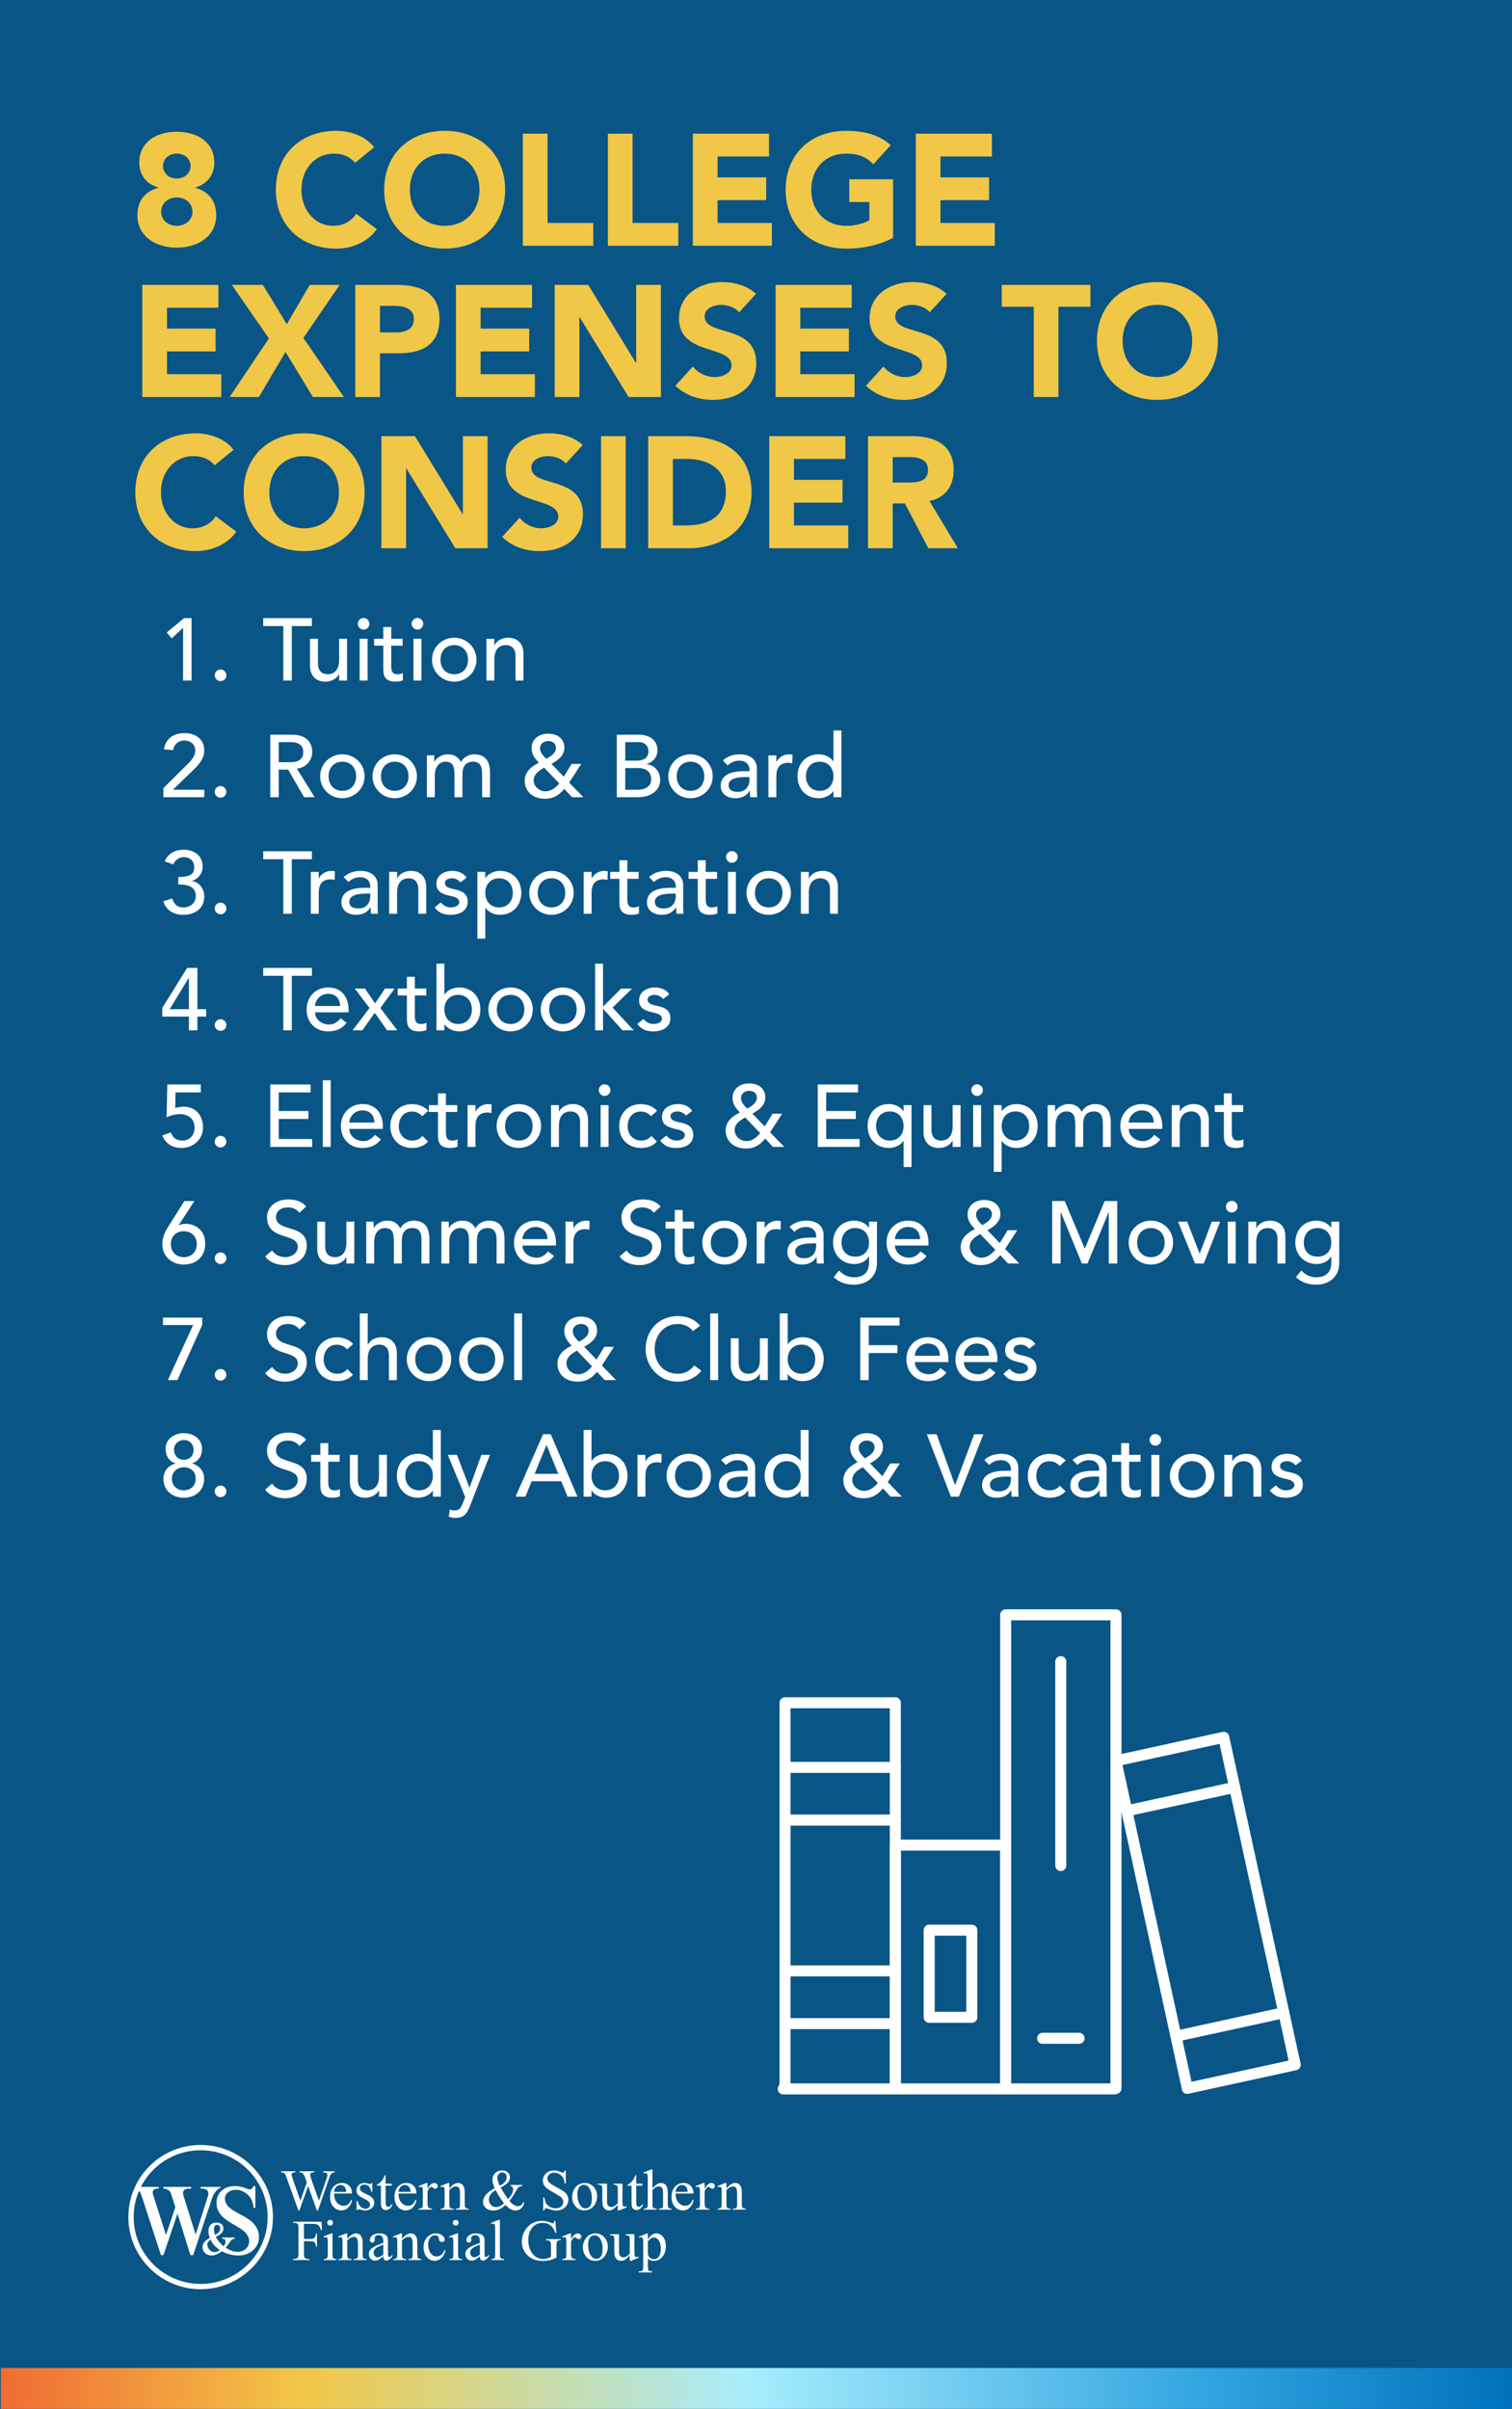 <svg width="1920" height="3058" viewBox="0 0 1920 3058" fill="none" xmlns="http://www.w3.org/2000/svg">
<rect x="0" y="0" width="1920" height="3058" fill="#333333" stroke="none"/>
<g clip-path="url(#clip0_741_4227)">
<rect width="1920" height="3058" fill="#095586"/>
<path d="M176.859 206.475C176.859 180.345 198.366 167.28 224.496 167.28C250.626 167.28 272.133 180.345 272.133 206.475C272.133 221.952 263.289 233.61 248.013 238.032V238.434C265.098 243.057 274.545 255.318 274.545 273.006C274.545 300.543 250.827 314.412 224.496 314.412C198.165 314.412 174.447 300.543 174.447 273.006C174.447 255.318 183.894 243.057 200.979 238.434V238.032C185.703 233.61 176.859 221.952 176.859 206.475ZM207.009 210.696C207.009 219.54 214.044 226.575 224.496 226.575C234.948 226.575 241.983 219.54 241.983 210.696C241.983 202.053 234.948 195.018 224.496 195.018C214.044 195.018 207.009 202.053 207.009 210.696ZM204.597 268.785C204.597 278.634 212.637 286.674 224.496 286.674C236.355 286.674 244.395 278.634 244.395 268.785C244.395 258.735 236.355 250.695 224.496 250.695C212.637 250.695 204.597 258.735 204.597 268.785ZM475.082 186.978L450.962 206.676C444.731 199.239 435.686 195.018 424.028 195.018C400.31 195.018 382.823 214.314 382.823 240.846C382.823 267.378 400.31 286.674 423.023 286.674C435.686 286.674 445.937 281.046 452.369 271.398L478.499 290.895C466.64 307.779 446.54 315.618 427.043 315.618C382.622 315.618 350.261 286.473 350.261 240.846C350.261 195.219 382.622 166.074 427.043 166.074C442.922 166.074 463.022 171.501 475.082 186.978ZM487.859 240.846C487.859 195.219 520.22 166.074 564.641 166.074C609.062 166.074 641.423 195.219 641.423 240.846C641.423 286.473 609.062 315.618 564.641 315.618C520.22 315.618 487.859 286.473 487.859 240.846ZM520.421 240.846C520.421 267.378 537.908 286.674 564.641 286.674C591.374 286.674 608.861 267.378 608.861 240.846C608.861 214.314 591.374 195.018 564.641 195.018C537.908 195.018 520.421 214.314 520.421 240.846ZM663.942 312V169.692H695.298V283.056H753.387V312H663.942ZM771.901 312V169.692H803.257V283.056H861.346V312H771.901ZM879.86 312V169.692H976.541V198.636H911.216V225.168H972.923V254.112H911.216V283.056H980.159V312H879.86ZM1134.1 227.58V301.95C1115.61 311.598 1095.31 315.618 1074.4 315.618C1029.98 315.618 997.622 286.473 997.622 240.846C997.622 195.219 1029.98 166.074 1074.4 166.074C1096.92 166.074 1116.82 171.099 1131.09 184.365L1108.98 208.485C1100.53 199.641 1090.28 195.018 1074.4 195.018C1047.67 195.018 1030.18 214.314 1030.18 240.846C1030.18 267.378 1047.67 286.674 1074.4 286.674C1088.07 286.674 1098.12 282.855 1103.95 279.639V256.524H1078.42V227.58H1134.1ZM1162.91 312V169.692H1259.59V198.636H1194.26V225.168H1255.97V254.112H1194.26V283.056H1263.21V312H1162.91ZM180.678 504V361.692H277.359V390.636H212.034V417.168H273.741V446.112H212.034V475.056H280.977V504H180.678ZM291.606 504L341.454 429.63L294.42 361.692H333.816L364.167 411.54L393.312 361.692H431.301L385.272 429.027L436.728 504H397.332L362.559 446.715L328.791 504H291.606ZM451.136 504V361.692H503.999C533.546 361.692 558.068 371.139 558.068 404.907C558.068 438.273 535.355 448.524 505.406 448.524H482.492V504H451.136ZM482.492 388.224V421.992H503.396C514.451 421.992 525.506 418.173 525.506 404.907C525.506 390.234 510.632 388.224 498.572 388.224H482.492ZM578.949 504V361.692H675.63V390.636H610.305V417.168H672.012V446.112H610.305V475.056H679.248V504H578.949ZM704.349 504V361.692H746.961L807.462 460.584H807.864V361.692H839.22V504H798.216L736.107 402.696H735.705V504H704.349ZM960.107 372.948L938.6 396.465C933.575 390.033 923.525 387.018 915.887 387.018C907.043 387.018 894.782 391.038 894.782 401.691C894.782 427.62 960.308 410.937 960.308 460.785C960.308 492.543 934.781 507.618 905.435 507.618C887.144 507.618 871.064 502.191 857.597 489.729L879.908 465.207C886.34 473.649 896.792 478.674 907.244 478.674C917.495 478.674 928.952 473.85 928.952 463.8C928.952 437.67 862.22 451.74 862.22 404.304C862.22 373.953 888.551 358.074 916.49 358.074C932.57 358.074 948.047 362.295 960.107 372.948ZM984.874 504V361.692H1081.56V390.636H1016.23V417.168H1077.94V446.112H1016.23V475.056H1085.17V504H984.874ZM1202.13 372.948L1180.62 396.465C1175.6 390.033 1165.55 387.018 1157.91 387.018C1149.07 387.018 1136.81 391.038 1136.81 401.691C1136.81 427.62 1202.33 410.937 1202.33 460.785C1202.33 492.543 1176.81 507.618 1147.46 507.618C1129.17 507.618 1113.09 502.191 1099.62 489.729L1121.93 465.207C1128.36 473.649 1138.82 478.674 1149.27 478.674C1159.52 478.674 1170.98 473.85 1170.98 463.8C1170.98 437.67 1104.24 451.74 1104.24 404.304C1104.24 373.953 1130.58 358.074 1158.51 358.074C1174.59 358.074 1190.07 362.295 1202.13 372.948ZM1312.71 504V389.43H1272.1V361.692H1384.66V389.43H1344.06V504H1312.71ZM1392.95 432.846C1392.95 387.219 1425.31 358.074 1469.73 358.074C1514.15 358.074 1546.51 387.219 1546.51 432.846C1546.51 478.473 1514.15 507.618 1469.73 507.618C1425.31 507.618 1392.95 478.473 1392.95 432.846ZM1425.51 432.846C1425.51 459.378 1443 478.674 1469.73 478.674C1496.46 478.674 1513.95 459.378 1513.95 432.846C1513.95 406.314 1496.46 387.018 1469.73 387.018C1443 387.018 1425.51 406.314 1425.51 432.846ZM296.655 570.978L272.535 590.676C266.304 583.239 257.259 579.018 245.601 579.018C221.883 579.018 204.396 598.314 204.396 624.846C204.396 651.378 221.883 670.674 244.596 670.674C257.259 670.674 267.51 665.046 273.942 655.398L300.072 674.895C288.213 691.779 268.113 699.618 248.616 699.618C204.195 699.618 171.834 670.473 171.834 624.846C171.834 579.219 204.195 550.074 248.616 550.074C264.495 550.074 284.595 555.501 296.655 570.978ZM309.433 624.846C309.433 579.219 341.794 550.074 386.215 550.074C430.636 550.074 462.997 579.219 462.997 624.846C462.997 670.473 430.636 699.618 386.215 699.618C341.794 699.618 309.433 670.473 309.433 624.846ZM341.995 624.846C341.995 651.378 359.482 670.674 386.215 670.674C412.948 670.674 430.435 651.378 430.435 624.846C430.435 598.314 412.948 579.018 386.215 579.018C359.482 579.018 341.995 598.314 341.995 624.846ZM484.309 696V553.692H526.921L587.422 652.584H587.824V553.692H619.18V696H578.176L516.067 594.696H515.665V696H484.309ZM740.067 564.948L718.56 588.465C713.535 582.033 703.485 579.018 695.847 579.018C687.003 579.018 674.742 583.038 674.742 593.691C674.742 619.62 740.268 602.937 740.268 652.785C740.268 684.543 714.741 699.618 685.395 699.618C667.104 699.618 651.024 694.191 637.557 681.729L659.868 657.207C666.3 665.649 676.752 670.674 687.204 670.674C697.455 670.674 708.912 665.85 708.912 655.8C708.912 629.67 642.18 643.74 642.18 596.304C642.18 565.953 668.511 550.074 696.45 550.074C712.53 550.074 728.007 554.295 740.067 564.948ZM763.226 696V553.692H794.582V696H763.226ZM823.104 696V553.692H870.138C915.966 553.692 954.357 573.189 954.357 625.248C954.357 671.277 916.77 696 874.359 696H823.104ZM854.46 582.636V667.056H870.741C899.886 667.056 921.795 656.001 921.795 623.64C921.795 595.701 899.484 582.636 872.952 582.636H854.46ZM976.826 696V553.692H1073.51V582.636H1008.18V609.168H1069.89V638.112H1008.18V667.056H1077.13V696H976.826ZM1102.23 696V553.692H1157.3C1186.45 553.692 1210.97 563.742 1210.97 596.907C1210.97 616.806 1200.31 632.283 1180.21 635.901L1216.39 696H1178.81L1149.06 639.117H1133.58V696H1102.23ZM1133.58 580.224V612.585H1152.07C1163.53 612.585 1178.41 612.183 1178.41 596.706C1178.41 582.435 1165.54 580.224 1154.08 580.224H1133.58Z" fill="#F0C747"/>
<path d="M232.501 864V797.024L217.941 810.464L211.669 802.96L233.733 784.704H243.253V864H232.501ZM280.063 864.672C276.031 864.672 272.671 861.312 272.671 857.28C272.671 853.248 276.031 849.888 280.063 849.888C284.095 849.888 287.455 853.248 287.455 857.28C287.455 861.312 284.095 864.672 280.063 864.672ZM359.768 864V794.784H334.232V784.704H396.056V794.784H370.52V864H359.768ZM440.703 810.912V864H430.623V855.824H430.399C427.823 861.424 421.103 865.344 412.927 865.344C402.623 865.344 393.663 859.184 393.663 845.072V810.912H403.743V842.272C403.743 852.24 409.455 855.936 415.839 855.936C424.239 855.936 430.623 850.56 430.623 838.24V810.912H440.703ZM456.681 864V810.912H466.761V864H456.681ZM454.329 791.872C454.329 787.84 457.689 784.48 461.721 784.48C465.753 784.48 469.113 787.84 469.113 791.872C469.113 795.904 465.753 799.264 461.721 799.264C457.689 799.264 454.329 795.904 454.329 791.872ZM511.252 810.912V819.648H496.804V843.728C496.804 849.664 496.804 855.936 504.42 855.936C506.772 855.936 509.572 855.6 511.588 854.368V863.552C509.236 864.896 504.532 865.344 502.516 865.344C486.948 865.344 486.724 855.824 486.724 847.312V819.648H475.075V810.912H486.724V796.016H496.804V810.912H511.252ZM525.041 864V810.912H535.121V864H525.041ZM522.689 791.872C522.689 787.84 526.049 784.48 530.081 784.48C534.113 784.48 537.473 787.84 537.473 791.872C537.473 795.904 534.113 799.264 530.081 799.264C526.049 799.264 522.689 795.904 522.689 791.872ZM559.339 837.456C559.339 848.208 566.059 855.936 576.811 855.936C587.563 855.936 594.283 848.208 594.283 837.456C594.283 826.704 587.563 818.976 576.811 818.976C566.059 818.976 559.339 826.704 559.339 837.456ZM548.587 837.456C548.587 822 561.019 809.568 576.811 809.568C592.603 809.568 605.035 822 605.035 837.456C605.035 852.912 592.603 865.344 576.811 865.344C561.019 865.344 548.587 852.912 548.587 837.456ZM617.663 864V810.912H627.743V819.088H627.967C630.543 813.488 637.263 809.568 645.439 809.568C655.743 809.568 664.703 815.728 664.703 829.84V864H654.623V832.64C654.623 822.672 648.911 818.976 642.527 818.976C634.127 818.976 627.743 824.352 627.743 836.672V864H617.663ZM207.413 1012V1000.58L239.221 968.992C243.589 964.736 247.957 959.248 247.957 952.752C247.957 944.912 241.797 940.096 234.293 940.096C226.565 940.096 221.189 944.8 219.845 952.304L208.197 951.296C210.325 937.296 220.741 930.688 234.405 930.688C248.069 930.688 259.381 938.08 259.381 952.64C259.381 963.056 252.661 970.56 245.605 977.392L219.509 1002.59H259.381V1012H207.413ZM280.063 1012.67C276.031 1012.67 272.671 1009.31 272.671 1005.28C272.671 1001.25 276.031 997.888 280.063 997.888C284.095 997.888 287.455 1001.25 287.455 1005.28C287.455 1009.31 284.095 1012.67 280.063 1012.67ZM343.192 1012V932.704H371.08C391.352 932.704 396.504 944.912 396.504 954.88C396.504 964.96 389 974.48 377.016 975.824L399.528 1012H386.088L365.928 977.056H353.944V1012H343.192ZM353.944 942.112V967.648H368.056C376.568 967.648 385.08 965.632 385.08 954.88C385.08 944.128 376.568 942.112 368.056 942.112H353.944ZM417.261 985.456C417.261 996.208 423.981 1003.94 434.733 1003.94C445.485 1003.94 452.205 996.208 452.205 985.456C452.205 974.704 445.485 966.976 434.733 966.976C423.981 966.976 417.261 974.704 417.261 985.456ZM406.509 985.456C406.509 970 418.941 957.568 434.733 957.568C450.525 957.568 462.957 970 462.957 985.456C462.957 1000.91 450.525 1013.34 434.733 1013.34C418.941 1013.34 406.509 1000.91 406.509 985.456ZM483.761 985.456C483.761 996.208 490.481 1003.94 501.233 1003.94C511.985 1003.94 518.705 996.208 518.705 985.456C518.705 974.704 511.985 966.976 501.233 966.976C490.481 966.976 483.761 974.704 483.761 985.456ZM473.009 985.456C473.009 970 485.441 957.568 501.233 957.568C517.025 957.568 529.457 970 529.457 985.456C529.457 1000.91 517.025 1013.34 501.233 1013.34C485.441 1013.34 473.009 1000.91 473.009 985.456ZM542.085 1012V958.912H551.493V967.2H551.717C552.725 964.064 559.221 957.568 568.741 957.568C576.581 957.568 581.957 960.928 585.317 967.424C588.789 960.928 595.733 957.568 602.117 957.568C618.469 957.568 622.277 969.216 622.277 981.088V1012H612.197V982.432C612.197 974.368 610.517 966.976 600.773 966.976C591.029 966.976 587.221 973.584 587.221 982.992V1012H577.141V984.224C577.141 974.144 575.685 966.976 565.941 966.976C558.661 966.976 552.165 972.464 552.165 984.448V1012H542.085ZM722.728 993.52L740.76 1012H726.312L716.568 1001.47C709.848 1009.54 702.904 1014.02 692.264 1014.02C674.344 1014.02 666.28 1002.59 666.28 991.056C666.28 979.968 674.68 972.912 684.312 968.32C679.272 962.944 675.016 957.68 675.016 949.952C675.016 937.856 684.872 931.36 696.184 931.36C707.272 931.36 716.68 937.296 716.68 949.28C716.68 959.248 708.168 965.52 700.216 969.664L715.896 986.016L725.864 969.776H738.072L722.728 993.52ZM705.928 949.28C705.928 944.016 701.896 940.768 696.296 940.768C690.584 940.768 685.768 944.128 685.768 950.064C685.768 955.328 690.136 959.808 693.608 963.28C699.096 960.256 705.928 956.448 705.928 949.28ZM710.184 994.528L691.032 974.592C684.648 978.288 677.704 982.544 677.704 990.72C677.704 998.448 684.984 1004.61 692.6 1004.61C700.328 1004.61 706.04 999.456 710.184 994.528ZM783.208 1012V932.704H810.76C824.536 932.704 834.84 939.088 834.84 952.528C834.84 961.6 829.24 967.312 821.176 970V970.224C830.696 970.896 838.312 979.296 838.312 989.936C838.312 1004.16 825.88 1012 810.424 1012H783.208ZM793.96 942.112V965.632H808.632C816.808 965.632 823.416 962.384 823.416 953.76C823.416 947.488 819.496 942.112 810.872 942.112H793.96ZM793.96 975.04V1002.59H809.752C816.248 1002.59 826.888 1000.35 826.888 989.152C826.888 979.744 820.28 975.04 809.864 975.04H793.96ZM859.355 985.456C859.355 996.208 866.075 1003.94 876.827 1003.94C887.579 1003.94 894.299 996.208 894.299 985.456C894.299 974.704 887.579 966.976 876.827 966.976C866.075 966.976 859.355 974.704 859.355 985.456ZM848.603 985.456C848.603 970 861.035 957.568 876.827 957.568C892.619 957.568 905.051 970 905.051 985.456C905.051 1000.91 892.619 1013.34 876.827 1013.34C861.035 1013.34 848.603 1000.91 848.603 985.456ZM923.951 971.68L917.903 965.408C923.503 960.144 931.567 957.568 938.959 957.568C954.639 957.568 961.135 966.08 961.135 975.264V1002.37C961.135 1006.06 961.247 1009.2 961.583 1012H952.623C952.399 1009.31 952.287 1006.62 952.287 1003.94H952.063C947.583 1010.77 941.535 1013.34 933.471 1013.34C923.615 1013.34 915.103 1007.74 915.103 997.44C915.103 983.776 928.207 979.072 944.335 979.072H951.727V976.832C951.727 971.344 947.695 965.632 939.071 965.632C931.343 965.632 927.647 968.88 923.951 971.68ZM951.727 986.464H946.351C936.831 986.464 925.183 988.144 925.183 996.656C925.183 1002.7 929.663 1005.28 936.607 1005.28C947.807 1005.28 951.727 996.992 951.727 989.824V986.464ZM975.757 1012V958.912H985.837V967.088H986.061C988.637 961.488 995.357 957.568 1001.96 957.568C1003.53 957.568 1005.1 957.792 1006.44 958.24L1006 969.104C1004.32 968.656 1002.64 968.32 1001.07 968.32C991.213 968.32 985.837 973.696 985.837 985.344V1012H975.757ZM1068.44 927.328V1012H1058.36V1004.38H1058.14C1054.22 1010.1 1046.83 1013.34 1039.66 1013.34C1023.19 1013.34 1012.67 1001.14 1012.67 985.456C1012.67 969.552 1023.31 957.568 1039.66 957.568C1047.27 957.568 1054.55 961.04 1058.14 966.528H1058.36V927.328H1068.44ZM1040.89 1003.94C1051.64 1003.94 1058.36 996.208 1058.36 985.456C1058.36 974.704 1051.64 966.976 1040.89 966.976C1030.14 966.976 1023.42 974.704 1023.42 985.456C1023.42 996.208 1030.14 1003.94 1040.89 1003.94ZM207.413 1144.1L218.725 1140.62C221.301 1148.24 224.885 1151.94 233.285 1151.94C241.573 1151.94 248.629 1146.11 248.629 1137.6C248.629 1124.38 236.421 1122.82 226.341 1122.82V1113.41C242.693 1113.41 246.613 1108.82 246.613 1100.98C246.613 1092.58 240.901 1088.1 233.285 1088.1C227.461 1088.1 222.421 1091.79 220.069 1097.28L209.093 1093.58C213.237 1083.5 222.533 1078.69 233.061 1078.69C246.053 1078.69 257.365 1085.63 257.365 1100.3C257.365 1108.59 251.877 1115.87 243.813 1118.22V1118.45C253.781 1120.13 259.381 1128.64 259.381 1138.38C259.381 1153.62 246.949 1161.34 232.949 1161.34C220.853 1161.34 210.997 1156.08 207.413 1144.1ZM280.063 1160.67C276.031 1160.67 272.671 1157.31 272.671 1153.28C272.671 1149.25 276.031 1145.89 280.063 1145.89C284.095 1145.89 287.455 1149.25 287.455 1153.28C287.455 1157.31 284.095 1160.67 280.063 1160.67ZM359.768 1160V1090.78H334.232V1080.7H396.056V1090.78H370.52V1160H359.768ZM394.647 1160V1106.91H404.727V1115.09H404.951C407.527 1109.49 414.247 1105.57 420.855 1105.57C422.423 1105.57 423.991 1105.79 425.335 1106.24L424.887 1117.1C423.207 1116.66 421.527 1116.32 419.959 1116.32C410.103 1116.32 404.727 1121.7 404.727 1133.34V1160H394.647ZM442.372 1119.68L436.324 1113.41C441.924 1108.14 449.988 1105.57 457.38 1105.57C473.06 1105.57 479.556 1114.08 479.556 1123.26V1150.37C479.556 1154.06 479.668 1157.2 480.004 1160H471.044C470.82 1157.31 470.708 1154.62 470.708 1151.94H470.484C466.004 1158.77 459.956 1161.34 451.892 1161.34C442.036 1161.34 433.524 1155.74 433.524 1145.44C433.524 1131.78 446.628 1127.07 462.756 1127.07H470.148V1124.83C470.148 1119.34 466.116 1113.63 457.492 1113.63C449.764 1113.63 446.068 1116.88 442.372 1119.68ZM470.148 1134.46H464.772C455.252 1134.46 443.604 1136.14 443.604 1144.66C443.604 1150.7 448.084 1153.28 455.028 1153.28C466.228 1153.28 470.148 1144.99 470.148 1137.82V1134.46ZM494.179 1160V1106.91H504.259V1115.09H504.483C507.059 1109.49 513.779 1105.57 521.955 1105.57C532.259 1105.57 541.219 1111.73 541.219 1125.84V1160H531.139V1128.64C531.139 1118.67 525.427 1114.98 519.043 1114.98C510.643 1114.98 504.259 1120.35 504.259 1132.67V1160H494.179ZM592.477 1114.3L584.637 1120.24C582.285 1117.33 578.813 1114.98 573.773 1114.98C569.069 1114.98 564.925 1117.1 564.925 1120.91C564.925 1127.3 573.997 1128.19 578.477 1129.2C587.213 1131.33 593.933 1134.69 593.933 1144.66C593.933 1156.64 582.957 1161.34 572.429 1161.34C563.693 1161.34 557.197 1159.1 551.933 1151.94L559.549 1145.66C562.797 1148.91 566.605 1151.94 572.429 1151.94C577.581 1151.94 583.181 1149.81 583.181 1145.22C583.181 1139.17 574.781 1138.05 570.413 1137.04C561.789 1134.91 554.173 1132.11 554.173 1121.92C554.173 1110.83 564.365 1105.57 574.333 1105.57C581.389 1105.57 588.669 1108.03 592.477 1114.3ZM606.179 1191.58V1106.91H616.259V1114.53H616.483C620.403 1108.82 627.795 1105.57 634.963 1105.57C651.427 1105.57 661.955 1117.78 661.955 1133.46C661.955 1149.36 651.315 1161.34 634.963 1161.34C627.346 1161.34 620.067 1157.87 616.483 1152.38H616.259V1191.58H606.179ZM633.731 1114.98C622.979 1114.98 616.259 1122.7 616.259 1133.46C616.259 1144.21 622.979 1151.94 633.731 1151.94C644.483 1151.94 651.203 1144.21 651.203 1133.46C651.203 1122.7 644.483 1114.98 633.731 1114.98ZM682.823 1133.46C682.823 1144.21 689.543 1151.94 700.295 1151.94C711.047 1151.94 717.767 1144.21 717.767 1133.46C717.767 1122.7 711.047 1114.98 700.295 1114.98C689.543 1114.98 682.823 1122.7 682.823 1133.46ZM672.071 1133.46C672.071 1118 684.503 1105.57 700.295 1105.57C716.087 1105.57 728.519 1118 728.519 1133.46C728.519 1148.91 716.087 1161.34 700.295 1161.34C684.503 1161.34 672.071 1148.91 672.071 1133.46ZM741.147 1160V1106.91H751.227V1115.09H751.451C754.027 1109.49 760.747 1105.57 767.355 1105.57C768.923 1105.57 770.491 1105.79 771.835 1106.24L771.387 1117.1C769.707 1116.66 768.027 1116.32 766.459 1116.32C756.603 1116.32 751.227 1121.7 751.227 1133.34V1160H741.147ZM811.048 1106.91V1115.65H796.6V1139.73C796.6 1145.66 796.6 1151.94 804.216 1151.94C806.568 1151.94 809.368 1151.6 811.384 1150.37V1159.55C809.032 1160.9 804.328 1161.34 802.312 1161.34C786.744 1161.34 786.52 1151.82 786.52 1143.31V1115.65H774.872V1106.91H786.52V1092.02H796.6V1106.91H811.048ZM830.326 1119.68L824.278 1113.41C829.878 1108.14 837.942 1105.57 845.334 1105.57C861.014 1105.57 867.51 1114.08 867.51 1123.26V1150.37C867.51 1154.06 867.622 1157.2 867.958 1160H858.998C858.774 1157.31 858.662 1154.62 858.662 1151.94H858.438C853.958 1158.77 847.91 1161.34 839.846 1161.34C829.99 1161.34 821.478 1155.74 821.478 1145.44C821.478 1131.78 834.582 1127.07 850.71 1127.07H858.102V1124.83C858.102 1119.34 854.07 1113.63 845.446 1113.63C837.718 1113.63 834.022 1116.88 830.326 1119.68ZM858.102 1134.46H852.726C843.206 1134.46 831.558 1136.14 831.558 1144.66C831.558 1150.7 836.038 1153.28 842.982 1153.28C854.182 1153.28 858.102 1144.99 858.102 1137.82V1134.46ZM910.58 1106.91V1115.65H896.132V1139.73C896.132 1145.66 896.132 1151.94 903.748 1151.94C906.1 1151.94 908.9 1151.6 910.916 1150.37V1159.55C908.564 1160.9 903.86 1161.34 901.844 1161.34C886.276 1161.34 886.052 1151.82 886.052 1143.31V1115.65H874.404V1106.91H886.052V1092.02H896.132V1106.91H910.58ZM924.369 1160V1106.91H934.449V1160H924.369ZM922.017 1087.87C922.017 1083.84 925.377 1080.48 929.409 1080.48C933.441 1080.48 936.801 1083.84 936.801 1087.87C936.801 1091.9 933.441 1095.26 929.409 1095.26C925.377 1095.26 922.017 1091.9 922.017 1087.87ZM958.667 1133.46C958.667 1144.21 965.387 1151.94 976.139 1151.94C986.891 1151.94 993.611 1144.21 993.611 1133.46C993.611 1122.7 986.891 1114.98 976.139 1114.98C965.387 1114.98 958.667 1122.7 958.667 1133.46ZM947.915 1133.46C947.915 1118 960.347 1105.57 976.139 1105.57C991.931 1105.57 1004.36 1118 1004.36 1133.46C1004.36 1148.91 991.931 1161.34 976.139 1161.34C960.347 1161.34 947.915 1148.91 947.915 1133.46ZM1016.99 1160V1106.91H1027.07V1115.09H1027.3C1029.87 1109.49 1036.59 1105.57 1044.77 1105.57C1055.07 1105.57 1064.03 1111.73 1064.03 1125.84V1160H1053.95V1128.64C1053.95 1118.67 1048.24 1114.98 1041.86 1114.98C1033.46 1114.98 1027.07 1120.35 1027.07 1132.67V1160H1016.99ZM239.893 1308V1290.53H206.069V1279.55L237.653 1228.7H250.645V1281.12H261.845V1290.53H250.645V1308H239.893ZM239.893 1281.12V1241.47H239.669L215.477 1281.12H239.893ZM280.063 1308.67C276.031 1308.67 272.671 1305.31 272.671 1301.28C272.671 1297.25 276.031 1293.89 280.063 1293.89C284.095 1293.89 287.455 1297.25 287.455 1301.28C287.455 1305.31 284.095 1308.67 280.063 1308.67ZM359.768 1308V1238.78H334.232V1228.7H396.056V1238.78H370.52V1308H359.768ZM442.636 1285.15H400.076C400.076 1294.45 408.7 1300.61 417.996 1300.61C424.156 1300.61 428.636 1297.47 432.556 1292.66L440.172 1298.48C434.572 1305.76 426.844 1309.34 416.652 1309.34C399.852 1309.34 389.324 1297.25 389.324 1281.46C389.324 1265.55 400.86 1253.57 416.764 1253.57C435.468 1253.57 442.636 1267.9 442.636 1281.57V1285.15ZM400.076 1277.09H431.884C431.66 1268.24 426.732 1261.63 416.54 1261.63C406.572 1261.63 400.076 1270.03 400.076 1277.09ZM447.75 1308L469.254 1279.66L450.438 1254.91H463.43L476.31 1273.73L488.966 1254.91H501.174L483.03 1279.66L504.534 1308H491.542L475.862 1285.71L460.182 1308H447.75ZM541.22 1254.91V1263.65H526.772V1287.73C526.772 1293.66 526.772 1299.94 534.388 1299.94C536.74 1299.94 539.54 1299.6 541.556 1298.37V1307.55C539.204 1308.9 534.5 1309.34 532.484 1309.34C516.916 1309.34 516.692 1299.82 516.692 1291.31V1263.65H505.044V1254.91H516.692V1240.02H526.772V1254.91H541.22ZM554.225 1308V1223.33H564.305V1262.53H564.529C568.113 1257.04 575.393 1253.57 583.009 1253.57C599.361 1253.57 610.001 1265.55 610.001 1281.46C610.001 1297.14 599.473 1309.34 583.009 1309.34C575.841 1309.34 568.449 1306.1 564.529 1300.38H564.305V1308H554.225ZM581.777 1299.94C592.529 1299.94 599.249 1292.21 599.249 1281.46C599.249 1270.7 592.529 1262.98 581.777 1262.98C571.025 1262.98 564.305 1270.7 564.305 1281.46C564.305 1292.21 571.025 1299.94 581.777 1299.94ZM630.87 1281.46C630.87 1292.21 637.59 1299.94 648.342 1299.94C659.094 1299.94 665.814 1292.21 665.814 1281.46C665.814 1270.7 659.094 1262.98 648.342 1262.98C637.59 1262.98 630.87 1270.7 630.87 1281.46ZM620.118 1281.46C620.118 1266 632.55 1253.57 648.342 1253.57C664.134 1253.57 676.566 1266 676.566 1281.46C676.566 1296.91 664.134 1309.34 648.342 1309.34C632.55 1309.34 620.118 1296.91 620.118 1281.46ZM697.37 1281.46C697.37 1292.21 704.09 1299.94 714.842 1299.94C725.594 1299.94 732.314 1292.21 732.314 1281.46C732.314 1270.7 725.594 1262.98 714.842 1262.98C704.09 1262.98 697.37 1270.7 697.37 1281.46ZM686.618 1281.46C686.618 1266 699.05 1253.57 714.842 1253.57C730.634 1253.57 743.066 1266 743.066 1281.46C743.066 1296.91 730.634 1309.34 714.842 1309.34C699.05 1309.34 686.618 1296.91 686.618 1281.46ZM755.694 1308V1223.33H765.774V1277.98L788.622 1255.02H802.622L777.87 1279.1L804.75 1308H790.414L765.774 1280.45V1308H755.694ZM849.836 1262.3L841.996 1268.24C839.644 1265.33 836.172 1262.98 831.132 1262.98C826.428 1262.98 822.284 1265.1 822.284 1268.91C822.284 1275.3 831.356 1276.19 835.836 1277.2C844.572 1279.33 851.292 1282.69 851.292 1292.66C851.292 1304.64 840.316 1309.34 829.788 1309.34C821.052 1309.34 814.556 1307.1 809.292 1299.94L816.908 1293.66C820.156 1296.91 823.964 1299.94 829.788 1299.94C834.94 1299.94 840.54 1297.81 840.54 1293.22C840.54 1287.17 832.14 1286.05 827.772 1285.04C819.148 1282.91 811.532 1280.11 811.532 1269.92C811.532 1258.83 821.724 1253.57 831.692 1253.57C838.748 1253.57 846.028 1256.03 849.836 1262.3ZM255.013 1376.7V1386.78H222.869L222.533 1406.61C224.773 1405.6 230.597 1404.93 233.173 1404.93C248.069 1404.93 257.813 1415.68 257.813 1431.14C257.813 1446.93 245.381 1457.34 229.925 1457.34C219.173 1457.34 209.765 1451.63 206.069 1441.33L216.933 1437.63C219.733 1444.91 224.549 1447.94 231.605 1447.94C240.117 1447.94 247.061 1441.78 247.061 1431.7C247.061 1420.16 239.221 1414.34 227.909 1414.34C223.877 1414.34 216.933 1415.79 211.557 1418.48L212.453 1376.7H255.013ZM280.063 1456.67C276.031 1456.67 272.671 1453.31 272.671 1449.28C272.671 1445.25 276.031 1441.89 280.063 1441.89C284.095 1441.89 287.455 1445.25 287.455 1449.28C287.455 1453.31 284.095 1456.67 280.063 1456.67ZM343.192 1456V1376.7H394.376V1386.78H353.944V1410.42H391.576V1420.5H353.944V1445.92H396.392V1456H343.192ZM409.869 1456V1371.33H419.949V1456H409.869ZM486.167 1433.15H443.607C443.607 1442.45 452.231 1448.61 461.527 1448.61C467.687 1448.61 472.167 1445.47 476.087 1440.66L483.703 1446.48C478.103 1453.76 470.375 1457.34 460.183 1457.34C443.383 1457.34 432.855 1445.25 432.855 1429.46C432.855 1413.55 444.391 1401.57 460.295 1401.57C478.999 1401.57 486.167 1415.9 486.167 1429.57V1433.15ZM443.607 1425.09H475.415C475.191 1416.24 470.263 1409.63 460.071 1409.63C450.103 1409.63 443.607 1418.03 443.607 1425.09ZM543.809 1410.08L536.193 1417.02C532.497 1413.1 528.577 1411.09 522.977 1411.09C512.001 1411.09 506.401 1419.94 506.401 1429.9C506.401 1439.87 513.121 1447.94 523.537 1447.94C529.137 1447.94 533.057 1445.92 536.417 1442L543.585 1449.17C538.321 1454.99 531.153 1457.34 523.425 1457.34C507.073 1457.34 495.649 1446.03 495.649 1429.68C495.649 1413.33 506.849 1401.68 523.425 1401.68C531.153 1401.68 538.545 1404.37 543.809 1410.08ZM580.705 1402.91V1411.65H566.257V1435.73C566.257 1441.66 566.257 1447.94 573.873 1447.94C576.225 1447.94 579.025 1447.6 581.041 1446.37V1455.55C578.689 1456.9 573.985 1457.34 571.969 1457.34C556.401 1457.34 556.177 1447.82 556.177 1439.31V1411.65H544.529V1402.91H556.177V1388.02H566.257V1402.91H580.705ZM593.71 1456V1402.91H603.79V1411.09H604.014C606.59 1405.49 613.31 1401.57 619.918 1401.57C621.486 1401.57 623.054 1401.79 624.398 1402.24L623.95 1413.1C622.27 1412.66 620.59 1412.32 619.022 1412.32C609.166 1412.32 603.79 1417.7 603.79 1429.34V1456H593.71ZM641.37 1429.46C641.37 1440.21 648.09 1447.94 658.842 1447.94C669.594 1447.94 676.314 1440.21 676.314 1429.46C676.314 1418.7 669.594 1410.98 658.842 1410.98C648.09 1410.98 641.37 1418.7 641.37 1429.46ZM630.618 1429.46C630.618 1414 643.05 1401.57 658.842 1401.57C674.634 1401.57 687.066 1414 687.066 1429.46C687.066 1444.91 674.634 1457.34 658.842 1457.34C643.05 1457.34 630.618 1444.91 630.618 1429.46ZM699.694 1456V1402.91H709.774V1411.09H709.998C712.574 1405.49 719.294 1401.57 727.47 1401.57C737.774 1401.57 746.734 1407.73 746.734 1421.84V1456H736.654V1424.64C736.654 1414.67 730.942 1410.98 724.558 1410.98C716.158 1410.98 709.774 1416.35 709.774 1428.67V1456H699.694ZM762.713 1456V1402.91H772.793V1456H762.713ZM760.361 1383.87C760.361 1379.84 763.721 1376.48 767.753 1376.48C771.785 1376.48 775.145 1379.84 775.145 1383.87C775.145 1387.9 771.785 1391.26 767.753 1391.26C763.721 1391.26 760.361 1387.9 760.361 1383.87ZM834.419 1410.08L826.803 1417.02C823.107 1413.1 819.187 1411.09 813.587 1411.09C802.611 1411.09 797.011 1419.94 797.011 1429.9C797.011 1439.87 803.731 1447.94 814.147 1447.94C819.747 1447.94 823.667 1445.92 827.027 1442L834.195 1449.17C828.931 1454.99 821.763 1457.34 814.035 1457.34C797.683 1457.34 786.259 1446.03 786.259 1429.68C786.259 1413.33 797.459 1401.68 814.035 1401.68C821.763 1401.68 829.155 1404.37 834.419 1410.08ZM878.93 1410.3L871.09 1416.24C868.738 1413.33 865.266 1410.98 860.226 1410.98C855.522 1410.98 851.378 1413.1 851.378 1416.91C851.378 1423.3 860.45 1424.19 864.93 1425.2C873.666 1427.33 880.386 1430.69 880.386 1440.66C880.386 1452.64 869.41 1457.34 858.882 1457.34C850.146 1457.34 843.65 1455.1 838.386 1447.94L846.002 1441.66C849.25 1444.91 853.058 1447.94 858.882 1447.94C864.034 1447.94 869.634 1445.81 869.634 1441.22C869.634 1435.17 861.234 1434.05 856.866 1433.04C848.242 1430.91 840.626 1428.11 840.626 1417.92C840.626 1406.83 850.818 1401.57 860.786 1401.57C867.842 1401.57 875.122 1404.03 878.93 1410.3ZM977.899 1437.52L995.932 1456H981.484L971.74 1445.47C965.02 1453.54 958.076 1458.02 947.436 1458.02C929.516 1458.02 921.452 1446.59 921.452 1435.06C921.452 1423.97 929.852 1416.91 939.484 1412.32C934.444 1406.94 930.188 1401.68 930.188 1393.95C930.188 1381.86 940.044 1375.36 951.356 1375.36C962.444 1375.36 971.852 1381.3 971.852 1393.28C971.852 1403.25 963.34 1409.52 955.388 1413.66L971.068 1430.02L981.036 1413.78H993.244L977.899 1437.52ZM961.1 1393.28C961.1 1388.02 957.068 1384.77 951.468 1384.77C945.755 1384.77 940.94 1388.13 940.94 1394.06C940.94 1399.33 945.308 1403.81 948.78 1407.28C954.268 1404.26 961.1 1400.45 961.1 1393.28ZM965.356 1438.53L946.204 1418.59C939.82 1422.29 932.876 1426.54 932.876 1434.72C932.876 1442.45 940.156 1448.61 947.772 1448.61C955.5 1448.61 961.212 1443.46 965.356 1438.53ZM1038.38 1456V1376.7H1089.56V1386.78H1049.13V1410.42H1086.76V1420.5H1049.13V1445.92H1091.58V1456H1038.38ZM1157.47 1402.91V1481.54H1147.39V1448.38H1147.17C1143.58 1453.87 1136.3 1457.34 1128.69 1457.34C1112.34 1457.34 1101.7 1445.36 1101.7 1429.46C1101.7 1413.78 1112.22 1401.57 1128.69 1401.57C1135.86 1401.57 1143.25 1404.82 1147.17 1410.53H1147.39V1402.91H1157.47ZM1129.92 1410.98C1119.17 1410.98 1112.45 1418.7 1112.45 1429.46C1112.45 1440.21 1119.17 1447.94 1129.92 1447.94C1140.67 1447.94 1147.39 1440.21 1147.39 1429.46C1147.39 1418.7 1140.67 1410.98 1129.92 1410.98ZM1219.78 1402.91V1456H1209.7V1447.82H1209.48C1206.9 1453.42 1200.18 1457.34 1192.01 1457.34C1181.7 1457.34 1172.74 1451.18 1172.74 1437.07V1402.91H1182.82V1434.27C1182.82 1444.24 1188.53 1447.94 1194.92 1447.94C1203.32 1447.94 1209.7 1442.56 1209.7 1430.24V1402.91H1219.78ZM1235.76 1456V1402.91H1245.84V1456H1235.76ZM1233.41 1383.87C1233.41 1379.84 1236.77 1376.48 1240.8 1376.48C1244.83 1376.48 1248.19 1379.84 1248.19 1383.87C1248.19 1387.9 1244.83 1391.26 1240.8 1391.26C1236.77 1391.26 1233.41 1387.9 1233.41 1383.87ZM1261.88 1487.58V1402.91H1271.96V1410.53H1272.19C1276.11 1404.82 1283.5 1401.57 1290.67 1401.57C1307.13 1401.57 1317.66 1413.78 1317.66 1429.46C1317.66 1445.36 1307.02 1457.34 1290.67 1457.34C1283.05 1457.34 1275.77 1453.87 1272.19 1448.38H1271.96V1487.58H1261.88ZM1289.43 1410.98C1278.68 1410.98 1271.96 1418.7 1271.96 1429.46C1271.96 1440.21 1278.68 1447.94 1289.43 1447.94C1300.19 1447.94 1306.91 1440.21 1306.91 1429.46C1306.91 1418.7 1300.19 1410.98 1289.43 1410.98ZM1330.35 1456V1402.91H1339.76V1411.2H1339.98C1340.99 1408.06 1347.49 1401.57 1357.01 1401.57C1364.85 1401.57 1370.22 1404.93 1373.58 1411.42C1377.05 1404.93 1384 1401.57 1390.38 1401.57C1406.73 1401.57 1410.54 1413.22 1410.54 1425.09V1456H1400.46V1426.43C1400.46 1418.37 1398.78 1410.98 1389.04 1410.98C1379.29 1410.98 1375.49 1417.58 1375.49 1426.99V1456H1365.41V1428.22C1365.41 1418.14 1363.95 1410.98 1354.21 1410.98C1346.93 1410.98 1340.43 1416.46 1340.43 1428.45V1456H1330.35ZM1475.9 1433.15H1433.34C1433.34 1442.45 1441.97 1448.61 1451.26 1448.61C1457.42 1448.61 1461.9 1445.47 1465.82 1440.66L1473.44 1446.48C1467.84 1453.76 1460.11 1457.34 1449.92 1457.34C1433.12 1457.34 1422.59 1445.25 1422.59 1429.46C1422.59 1413.55 1434.13 1401.57 1450.03 1401.57C1468.73 1401.57 1475.9 1415.9 1475.9 1429.57V1433.15ZM1433.34 1425.09H1465.15C1464.93 1416.24 1460 1409.63 1449.81 1409.63C1439.84 1409.63 1433.34 1418.03 1433.34 1425.09ZM1487.96 1456V1402.91H1498.04V1411.09H1498.26C1500.84 1405.49 1507.56 1401.57 1515.74 1401.57C1526.04 1401.57 1535 1407.73 1535 1421.84V1456H1524.92V1424.64C1524.92 1414.67 1519.21 1410.98 1512.82 1410.98C1504.42 1410.98 1498.04 1416.35 1498.04 1428.67V1456H1487.96ZM1578.64 1402.91V1411.65H1564.19V1435.73C1564.19 1441.66 1564.19 1447.94 1571.81 1447.94C1574.16 1447.94 1576.96 1447.6 1578.98 1446.37V1455.55C1576.63 1456.9 1571.92 1457.34 1569.91 1457.34C1554.34 1457.34 1554.11 1447.82 1554.11 1439.31V1411.65H1542.47V1402.91H1554.11V1388.02H1564.19V1402.91H1578.64ZM246.837 1524.7L226.901 1555.39H227.349C229.925 1554.16 232.837 1553.6 236.085 1553.6C247.509 1553.6 260.613 1561.33 260.613 1578.69C260.613 1596.16 248.293 1605.34 233.397 1605.34C218.501 1605.34 206.181 1595.26 206.181 1579.81C206.181 1570.06 209.317 1564.02 214.133 1556.4L234.181 1524.7H246.837ZM216.933 1579.47C216.933 1589.1 223.541 1595.94 233.397 1595.94C243.253 1595.94 249.861 1589.1 249.861 1579.47C249.861 1569.84 243.253 1563.01 233.397 1563.01C223.541 1563.01 216.933 1569.84 216.933 1579.47ZM280.063 1604.67C276.031 1604.67 272.671 1601.31 272.671 1597.28C272.671 1593.25 276.031 1589.89 280.063 1589.89C284.095 1589.89 287.455 1593.25 287.455 1597.28C287.455 1601.31 284.095 1604.67 280.063 1604.67ZM336.696 1595.04L345.544 1587.42C349.352 1593.25 355.96 1595.94 362.344 1595.94C369.4 1595.94 378.136 1591.46 378.136 1582.72C378.136 1564.46 339.048 1575.78 339.048 1544.86C339.048 1535.57 346.888 1522.69 365.928 1522.69C374.552 1522.69 382.84 1524.48 388.776 1531.76L380.04 1539.71C377.352 1535.57 372.088 1532.77 365.928 1532.77C354.056 1532.77 350.472 1539.94 350.472 1544.86C350.472 1564.91 389.56 1552.93 389.56 1581.49C389.56 1596.83 377.24 1606.02 362.008 1606.02C351.816 1606.02 342.072 1602.54 336.696 1595.04ZM449.89 1550.91V1604H439.81V1595.82H439.586C437.01 1601.42 430.29 1605.34 422.114 1605.34C411.81 1605.34 402.85 1599.18 402.85 1585.07V1550.91H412.93V1582.27C412.93 1592.24 418.642 1595.94 425.026 1595.94C433.426 1595.94 439.81 1590.56 439.81 1578.24V1550.91H449.89ZM465.085 1604V1550.91H474.493V1559.2H474.717C475.725 1556.06 482.221 1549.57 491.741 1549.57C499.581 1549.57 504.957 1552.93 508.317 1559.42C511.789 1552.93 518.733 1549.57 525.117 1549.57C541.469 1549.57 545.277 1561.22 545.277 1573.09V1604H535.197V1574.43C535.197 1566.37 533.517 1558.98 523.773 1558.98C514.029 1558.98 510.221 1565.58 510.221 1574.99V1604H500.141V1576.22C500.141 1566.14 498.685 1558.98 488.941 1558.98C481.661 1558.98 475.165 1564.46 475.165 1576.45V1604H465.085ZM560.46 1604V1550.91H569.868V1559.2H570.092C571.1 1556.06 577.596 1549.57 587.116 1549.57C594.956 1549.57 600.332 1552.93 603.692 1559.42C607.164 1552.93 614.108 1549.57 620.492 1549.57C636.844 1549.57 640.652 1561.22 640.652 1573.09V1604H630.572V1574.43C630.572 1566.37 628.892 1558.98 619.148 1558.98C609.404 1558.98 605.596 1565.58 605.596 1574.99V1604H595.516V1576.22C595.516 1566.14 594.06 1558.98 584.316 1558.98C577.036 1558.98 570.54 1564.46 570.54 1576.45V1604H560.46ZM706.011 1581.15H663.451C663.451 1590.45 672.075 1596.61 681.371 1596.61C687.531 1596.61 692.011 1593.47 695.931 1588.66L703.547 1594.48C697.947 1601.76 690.219 1605.34 680.027 1605.34C663.227 1605.34 652.699 1593.25 652.699 1577.46C652.699 1561.55 664.235 1549.57 680.139 1549.57C698.843 1549.57 706.011 1563.9 706.011 1577.57V1581.15ZM663.451 1573.09H695.259C695.035 1564.24 690.107 1557.63 679.915 1557.63C669.947 1557.63 663.451 1566.03 663.451 1573.09ZM718.069 1604V1550.91H728.149V1559.09H728.373C730.949 1553.49 737.669 1549.57 744.277 1549.57C745.845 1549.57 747.413 1549.79 748.757 1550.24L748.309 1561.1C746.629 1560.66 744.949 1560.32 743.381 1560.32C733.525 1560.32 728.149 1565.7 728.149 1577.34V1604H718.069ZM786.774 1595.04L795.622 1587.42C799.43 1593.25 806.038 1595.94 812.422 1595.94C819.478 1595.94 828.214 1591.46 828.214 1582.72C828.214 1564.46 789.126 1575.78 789.126 1544.86C789.126 1535.57 796.966 1522.69 816.006 1522.69C824.63 1522.69 832.918 1524.48 838.854 1531.76L830.118 1539.71C827.43 1535.57 822.166 1532.77 816.006 1532.77C804.134 1532.77 800.55 1539.94 800.55 1544.86C800.55 1564.91 839.638 1552.93 839.638 1581.49C839.638 1596.83 827.318 1606.02 812.086 1606.02C801.894 1606.02 792.15 1602.54 786.774 1595.04ZM881.377 1550.91V1559.65H866.929V1583.73C866.929 1589.66 866.929 1595.94 874.545 1595.94C876.897 1595.94 879.697 1595.6 881.713 1594.37V1603.55C879.361 1604.9 874.657 1605.34 872.641 1605.34C857.073 1605.34 856.849 1595.82 856.849 1587.31V1559.65H845.2V1550.91H856.849V1536.02H866.929V1550.91H881.377ZM902.558 1577.46C902.558 1588.21 909.278 1595.94 920.03 1595.94C930.782 1595.94 937.502 1588.21 937.502 1577.46C937.502 1566.7 930.782 1558.98 920.03 1558.98C909.278 1558.98 902.558 1566.7 902.558 1577.46ZM891.806 1577.46C891.806 1562 904.238 1549.57 920.03 1549.57C935.822 1549.57 948.254 1562 948.254 1577.46C948.254 1592.91 935.822 1605.34 920.03 1605.34C904.238 1605.34 891.806 1592.91 891.806 1577.46ZM960.882 1604V1550.91H970.962V1559.09H971.186C973.762 1553.49 980.482 1549.57 987.09 1549.57C988.658 1549.57 990.226 1549.79 991.57 1550.24L991.122 1561.1C989.442 1560.66 987.762 1560.32 986.194 1560.32C976.338 1560.32 970.962 1565.7 970.962 1577.34V1604H960.882ZM1008.61 1563.68L1002.56 1557.41C1008.16 1552.14 1016.22 1549.57 1023.61 1549.57C1039.29 1549.57 1045.79 1558.08 1045.79 1567.26V1594.37C1045.79 1598.06 1045.9 1601.2 1046.24 1604H1037.28C1037.05 1601.31 1036.94 1598.62 1036.94 1595.94H1036.72C1032.24 1602.77 1026.19 1605.34 1018.13 1605.34C1008.27 1605.34 999.759 1599.74 999.759 1589.44C999.759 1575.78 1012.86 1571.07 1028.99 1571.07H1036.38V1568.83C1036.38 1563.34 1032.35 1557.63 1023.73 1557.63C1016 1557.63 1012.3 1560.88 1008.61 1563.68ZM1036.38 1578.46H1031.01C1021.49 1578.46 1009.84 1580.14 1009.84 1588.66C1009.84 1594.7 1014.32 1597.28 1021.26 1597.28C1032.46 1597.28 1036.38 1588.99 1036.38 1581.82V1578.46ZM1113.61 1550.91V1603.55C1113.61 1619.57 1101.96 1630.88 1084.6 1630.88C1074.52 1630.88 1066.12 1628.3 1058.62 1621.36L1065.45 1612.85C1070.72 1618.45 1076.65 1621.47 1084.38 1621.47C1099.39 1621.47 1103.53 1612.06 1103.53 1603.1V1595.26H1103.2C1099.39 1601.65 1092.11 1604.67 1084.83 1604.67C1069.26 1604.67 1057.72 1592.91 1057.84 1577.46C1057.84 1561.78 1068.36 1549.57 1084.83 1549.57C1092 1549.57 1099.39 1552.82 1103.31 1558.53H1103.53V1550.91H1113.61ZM1086.06 1558.98C1075.31 1558.98 1068.59 1566.7 1068.59 1577.46C1068.59 1588.21 1075.31 1595.26 1086.06 1595.26C1096.81 1595.26 1103.53 1588.21 1103.53 1577.46C1103.53 1566.7 1096.81 1558.98 1086.06 1558.98ZM1179.06 1581.15H1136.5C1136.5 1590.45 1145.12 1596.61 1154.42 1596.61C1160.58 1596.61 1165.06 1593.47 1168.98 1588.66L1176.59 1594.48C1170.99 1601.76 1163.27 1605.34 1153.07 1605.34C1136.27 1605.34 1125.75 1593.25 1125.75 1577.46C1125.75 1561.55 1137.28 1549.57 1153.19 1549.57C1171.89 1549.57 1179.06 1563.9 1179.06 1577.57V1581.15ZM1136.5 1573.09H1168.31C1168.08 1564.24 1163.15 1557.63 1152.96 1557.63C1142.99 1557.63 1136.5 1566.03 1136.5 1573.09ZM1276.38 1585.52L1294.42 1604H1279.97L1270.22 1593.47C1263.5 1601.54 1256.56 1606.02 1245.92 1606.02C1228 1606.02 1219.94 1594.59 1219.94 1583.06C1219.94 1571.97 1228.34 1564.91 1237.97 1560.32C1232.93 1554.94 1228.67 1549.68 1228.67 1541.95C1228.67 1529.86 1238.53 1523.36 1249.84 1523.36C1260.93 1523.36 1270.34 1529.3 1270.34 1541.28C1270.34 1551.25 1261.82 1557.52 1253.87 1561.66L1269.55 1578.02L1279.52 1561.78H1291.73L1276.38 1585.52ZM1259.58 1541.28C1259.58 1536.02 1255.55 1532.77 1249.95 1532.77C1244.24 1532.77 1239.42 1536.13 1239.42 1542.06C1239.42 1547.33 1243.79 1551.81 1247.26 1555.28C1252.75 1552.26 1259.58 1548.45 1259.58 1541.28ZM1263.84 1586.53L1244.69 1566.59C1238.3 1570.29 1231.36 1574.54 1231.36 1582.72C1231.36 1590.45 1238.64 1596.61 1246.26 1596.61C1253.98 1596.61 1259.7 1591.46 1263.84 1586.53ZM1336.08 1604V1524.7H1352.1L1377.3 1584.74H1377.74L1402.72 1524.7H1418.74V1604H1407.98V1538.82H1407.76L1380.99 1604H1373.82L1347.06 1538.82H1346.83V1604H1336.08ZM1443.96 1577.46C1443.96 1588.21 1450.68 1595.94 1461.44 1595.94C1472.19 1595.94 1478.91 1588.21 1478.91 1577.46C1478.91 1566.7 1472.19 1558.98 1461.44 1558.98C1450.68 1558.98 1443.96 1566.7 1443.96 1577.46ZM1433.21 1577.46C1433.21 1562 1445.64 1549.57 1461.44 1549.57C1477.23 1549.57 1489.66 1562 1489.66 1577.46C1489.66 1592.91 1477.23 1605.34 1461.44 1605.34C1445.64 1605.34 1433.21 1592.91 1433.21 1577.46ZM1517.52 1604L1495.9 1550.91H1507.55L1523.46 1591.57L1538.69 1550.91H1549.44L1528.61 1604H1517.52ZM1559.07 1604V1550.91H1569.15V1604H1559.07ZM1556.72 1531.87C1556.72 1527.84 1560.08 1524.48 1564.11 1524.48C1568.14 1524.48 1571.5 1527.84 1571.5 1531.87C1571.5 1535.9 1568.14 1539.26 1564.11 1539.26C1560.08 1539.26 1556.72 1535.9 1556.72 1531.87ZM1585.19 1604V1550.91H1595.27V1559.09H1595.5C1598.07 1553.49 1604.79 1549.57 1612.97 1549.57C1623.27 1549.57 1632.23 1555.73 1632.23 1569.84V1604H1622.15V1572.64C1622.15 1562.67 1616.44 1558.98 1610.06 1558.98C1601.66 1558.98 1595.27 1564.35 1595.27 1576.67V1604H1585.19ZM1700.63 1550.91V1603.55C1700.63 1619.57 1688.98 1630.88 1671.62 1630.88C1661.54 1630.88 1653.14 1628.3 1645.64 1621.36L1652.47 1612.85C1657.73 1618.45 1663.67 1621.47 1671.4 1621.47C1686.4 1621.47 1690.55 1612.06 1690.55 1603.1V1595.26H1690.21C1686.4 1601.65 1679.12 1604.67 1671.84 1604.67C1656.28 1604.67 1644.74 1592.91 1644.85 1577.46C1644.85 1561.78 1655.38 1549.57 1671.84 1549.57C1679.01 1549.57 1686.4 1552.82 1690.32 1558.53H1690.55V1550.91H1700.63ZM1673.08 1558.98C1662.32 1558.98 1655.6 1566.7 1655.6 1577.46C1655.6 1588.21 1662.32 1595.26 1673.08 1595.26C1683.83 1595.26 1690.55 1588.21 1690.55 1577.46C1690.55 1566.7 1683.83 1558.98 1673.08 1558.98ZM213.125 1752L245.269 1682.11H206.965V1672.7H256.805V1681.89L225.221 1752H213.125ZM280.063 1752.67C276.031 1752.67 272.671 1749.31 272.671 1745.28C272.671 1741.25 276.031 1737.89 280.063 1737.89C284.095 1737.89 287.455 1741.25 287.455 1745.28C287.455 1749.31 284.095 1752.67 280.063 1752.67ZM336.696 1743.04L345.544 1735.42C349.352 1741.25 355.96 1743.94 362.344 1743.94C369.4 1743.94 378.136 1739.46 378.136 1730.72C378.136 1712.46 339.048 1723.78 339.048 1692.86C339.048 1683.57 346.888 1670.69 365.928 1670.69C374.552 1670.69 382.84 1672.48 388.776 1679.76L380.04 1687.71C377.352 1683.57 372.088 1680.77 365.928 1680.77C354.056 1680.77 350.472 1687.94 350.472 1692.86C350.472 1712.91 389.56 1700.93 389.56 1729.49C389.56 1744.83 377.24 1754.02 362.008 1754.02C351.816 1754.02 342.072 1750.54 336.696 1743.04ZM448.434 1706.08L440.818 1713.02C437.122 1709.1 433.202 1707.09 427.602 1707.09C416.626 1707.09 411.026 1715.94 411.026 1725.9C411.026 1735.87 417.746 1743.94 428.162 1743.94C433.762 1743.94 437.682 1741.92 441.042 1738L448.21 1745.17C442.946 1750.99 435.778 1753.34 428.05 1753.34C411.698 1753.34 400.274 1742.03 400.274 1725.68C400.274 1709.33 411.474 1697.68 428.05 1697.68C435.778 1697.68 443.17 1700.37 448.434 1706.08ZM456.882 1752V1667.33H466.962V1707.09H467.186C469.762 1701.49 476.482 1697.57 484.658 1697.57C494.962 1697.57 503.922 1703.73 503.922 1717.84V1752H493.842V1720.64C493.842 1710.67 488.13 1706.98 481.746 1706.98C473.346 1706.98 466.962 1712.35 466.962 1724.67V1752H456.882ZM527.292 1725.46C527.292 1736.21 534.012 1743.94 544.764 1743.94C555.516 1743.94 562.236 1736.21 562.236 1725.46C562.236 1714.7 555.516 1706.98 544.764 1706.98C534.012 1706.98 527.292 1714.7 527.292 1725.46ZM516.54 1725.46C516.54 1710 528.972 1697.57 544.764 1697.57C560.556 1697.57 572.988 1710 572.988 1725.46C572.988 1740.91 560.556 1753.34 544.764 1753.34C528.972 1753.34 516.54 1740.91 516.54 1725.46ZM593.792 1725.46C593.792 1736.21 600.512 1743.94 611.264 1743.94C622.016 1743.94 628.736 1736.21 628.736 1725.46C628.736 1714.7 622.016 1706.98 611.264 1706.98C600.512 1706.98 593.792 1714.7 593.792 1725.46ZM583.04 1725.46C583.04 1710 595.472 1697.57 611.264 1697.57C627.056 1697.57 639.488 1710 639.488 1725.46C639.488 1740.91 627.056 1753.34 611.264 1753.34C595.472 1753.34 583.04 1740.91 583.04 1725.46ZM652.9 1752V1667.33H662.98V1752H652.9ZM764.29 1733.52L782.322 1752H767.874L758.13 1741.47C751.41 1749.54 744.466 1754.02 733.826 1754.02C715.906 1754.02 707.842 1742.59 707.842 1731.06C707.842 1719.97 716.242 1712.91 725.874 1708.32C720.834 1702.94 716.578 1697.68 716.578 1689.95C716.578 1677.86 726.434 1671.36 737.746 1671.36C748.834 1671.36 758.242 1677.3 758.242 1689.28C758.242 1699.25 749.73 1705.52 741.778 1709.66L757.458 1726.02L767.426 1709.78H779.634L764.29 1733.52ZM747.49 1689.28C747.49 1684.02 743.458 1680.77 737.858 1680.77C732.146 1680.77 727.33 1684.13 727.33 1690.06C727.33 1695.33 731.698 1699.81 735.17 1703.28C740.658 1700.26 747.49 1696.45 747.49 1689.28ZM751.746 1734.53L732.594 1714.59C726.21 1718.29 719.266 1722.54 719.266 1730.72C719.266 1738.45 726.546 1744.61 734.162 1744.61C741.89 1744.61 747.602 1739.46 751.746 1734.53ZM888.946 1683.01L879.986 1689.84C875.506 1684.02 868.114 1680.77 860.834 1680.77C843.026 1680.77 831.266 1694.99 831.266 1713.02C831.266 1729.71 842.354 1743.94 860.834 1743.94C869.906 1743.94 876.85 1739.9 881.554 1733.3L890.626 1740.13C888.274 1743.38 878.754 1754.02 860.61 1754.02C835.41 1754.02 819.842 1732.96 819.842 1713.02C819.842 1688.38 836.754 1670.69 861.17 1670.69C871.586 1670.69 882.562 1674.61 888.946 1683.01ZM901.838 1752V1667.33H911.918V1752H901.838ZM975 1698.91V1752H964.92V1743.82H964.696C962.12 1749.42 955.4 1753.34 947.224 1753.34C936.92 1753.34 927.96 1747.18 927.96 1733.07V1698.91H938.04V1730.27C938.04 1740.24 943.752 1743.94 950.136 1743.94C958.536 1743.94 964.92 1738.56 964.92 1726.24V1698.91H975ZM990.194 1752V1667.33H1000.27V1706.53H1000.5C1004.08 1701.04 1011.36 1697.57 1018.98 1697.57C1035.33 1697.57 1045.97 1709.55 1045.97 1725.46C1045.97 1741.14 1035.44 1753.34 1018.98 1753.34C1011.81 1753.34 1004.42 1750.1 1000.5 1744.38H1000.27V1752H990.194ZM1017.75 1743.94C1028.5 1743.94 1035.22 1736.21 1035.22 1725.46C1035.22 1714.7 1028.5 1706.98 1017.75 1706.98C1006.99 1706.98 1000.27 1714.7 1000.27 1725.46C1000.27 1736.21 1006.99 1743.94 1017.75 1743.94ZM1092.41 1752V1672.7H1142.25V1682.78H1103.16V1707.65H1139.56V1717.73H1103.16V1752H1092.41ZM1204.32 1729.15H1161.76C1161.76 1738.45 1170.39 1744.61 1179.68 1744.61C1185.84 1744.61 1190.32 1741.47 1194.24 1736.66L1201.86 1742.48C1196.26 1749.76 1188.53 1753.34 1178.34 1753.34C1161.54 1753.34 1151.01 1741.25 1151.01 1725.46C1151.01 1709.55 1162.55 1697.57 1178.45 1697.57C1197.16 1697.57 1204.32 1711.9 1204.32 1725.57V1729.15ZM1161.76 1721.09H1193.57C1193.35 1712.24 1188.42 1705.63 1178.23 1705.63C1168.26 1705.63 1161.76 1714.03 1161.76 1721.09ZM1266.56 1729.15H1224C1224 1738.45 1232.62 1744.61 1241.92 1744.61C1248.08 1744.61 1252.56 1741.47 1256.48 1736.66L1264.09 1742.48C1258.49 1749.76 1250.77 1753.34 1240.57 1753.34C1223.77 1753.34 1213.25 1741.25 1213.25 1725.46C1213.25 1709.55 1224.78 1697.57 1240.69 1697.57C1259.39 1697.57 1266.56 1711.9 1266.56 1725.57V1729.15ZM1224 1721.09H1255.81C1255.58 1712.24 1250.65 1705.63 1240.46 1705.63C1230.49 1705.63 1224 1714.03 1224 1721.09ZM1314.68 1706.3L1306.84 1712.24C1304.49 1709.33 1301.02 1706.98 1295.98 1706.98C1291.27 1706.98 1287.13 1709.1 1287.13 1712.91C1287.13 1719.3 1296.2 1720.19 1300.68 1721.2C1309.42 1723.33 1316.14 1726.69 1316.14 1736.66C1316.14 1748.64 1305.16 1753.34 1294.63 1753.34C1285.9 1753.34 1279.4 1751.1 1274.14 1743.94L1281.75 1737.66C1285 1740.91 1288.81 1743.94 1294.63 1743.94C1299.78 1743.94 1305.38 1741.81 1305.38 1737.22C1305.38 1731.17 1296.98 1730.05 1292.62 1729.04C1283.99 1726.91 1276.38 1724.11 1276.38 1713.92C1276.38 1702.83 1286.57 1697.57 1296.54 1697.57C1303.59 1697.57 1310.87 1700.03 1314.68 1706.3ZM233.397 1901.34C218.949 1901.34 207.525 1892.27 207.525 1877.26C207.525 1867.41 214.021 1860.24 222.645 1857.89V1857.55C216.709 1855.98 210.213 1850.05 210.213 1839.07C210.213 1827.09 220.965 1819.36 233.397 1819.36C245.829 1819.36 256.581 1827.09 256.581 1839.07C256.581 1850.05 250.085 1855.98 244.149 1857.55V1857.89C252.773 1860.24 259.269 1867.41 259.269 1877.26C259.269 1892.27 247.845 1901.34 233.397 1901.34ZM220.965 1840.64C220.965 1846.8 225.445 1853.18 233.397 1853.18C241.685 1853.18 245.829 1847.14 245.829 1840.64C245.829 1833.36 240.789 1828.1 233.397 1828.1C226.565 1828.1 220.965 1833.25 220.965 1840.64ZM233.397 1891.94C242.357 1891.94 248.517 1885.89 248.517 1877.26C248.517 1867.63 241.797 1862.7 233.397 1862.59C224.661 1862.7 218.277 1868.86 218.277 1877.26C218.277 1886.56 225.221 1891.94 233.397 1891.94ZM280.063 1900.67C276.031 1900.67 272.671 1897.31 272.671 1893.28C272.671 1889.25 276.031 1885.89 280.063 1885.89C284.095 1885.89 287.455 1889.25 287.455 1893.28C287.455 1897.31 284.095 1900.67 280.063 1900.67ZM336.696 1891.04L345.544 1883.42C349.352 1889.25 355.96 1891.94 362.344 1891.94C369.4 1891.94 378.136 1887.46 378.136 1878.72C378.136 1860.46 339.048 1871.78 339.048 1840.86C339.048 1831.57 346.888 1818.69 365.928 1818.69C374.552 1818.69 382.84 1820.48 388.776 1827.76L380.04 1835.71C377.352 1831.57 372.088 1828.77 365.928 1828.77C354.056 1828.77 350.472 1835.94 350.472 1840.86C350.472 1860.91 389.56 1848.93 389.56 1877.49C389.56 1892.83 377.24 1902.02 362.008 1902.02C351.816 1902.02 342.072 1898.54 336.696 1891.04ZM431.298 1846.91V1855.65H416.85V1879.73C416.85 1885.66 416.85 1891.94 424.466 1891.94C426.818 1891.94 429.618 1891.6 431.634 1890.37V1899.55C429.282 1900.9 424.578 1901.34 422.562 1901.34C406.994 1901.34 406.77 1891.82 406.77 1883.31V1855.65H395.122V1846.91H406.77V1832.02H416.85V1846.91H431.298ZM491.344 1846.91V1900H481.264V1891.82H481.04C478.464 1897.42 471.744 1901.34 463.568 1901.34C453.264 1901.34 444.304 1895.18 444.304 1881.07V1846.91H454.384V1878.27C454.384 1888.24 460.096 1891.94 466.48 1891.94C474.88 1891.94 481.264 1886.56 481.264 1874.24V1846.91H491.344ZM559.738 1815.33V1900H549.658V1892.38H549.434C545.514 1898.1 538.122 1901.34 530.954 1901.34C514.49 1901.34 503.962 1889.14 503.962 1873.46C503.962 1857.55 514.602 1845.57 530.954 1845.57C538.57 1845.57 545.85 1849.04 549.434 1854.53H549.658V1815.33H559.738ZM532.186 1891.94C542.938 1891.94 549.658 1884.21 549.658 1873.46C549.658 1862.7 542.938 1854.98 532.186 1854.98C521.434 1854.98 514.714 1862.7 514.714 1873.46C514.714 1884.21 521.434 1891.94 532.186 1891.94ZM590.687 1900.34L568.623 1846.91H580.271L596.063 1888.35H596.287L611.295 1846.91H622.159L596.959 1911.42C593.375 1920.61 589.903 1926.88 578.815 1926.88C575.791 1926.88 572.655 1926.54 569.855 1925.42L571.087 1916.24C572.991 1917.02 575.119 1917.47 577.135 1917.47C583.519 1917.47 585.423 1914 587.439 1908.74L590.687 1900.34ZM654.675 1900L689.619 1820.7H699.363L733.299 1900H720.755L712.803 1880.4H675.059L667.219 1900H654.675ZM678.867 1870.99H708.883L694.099 1834.59H693.875L678.867 1870.99ZM741.038 1900V1815.33H751.118V1854.53H751.342C754.926 1849.04 762.206 1845.57 769.822 1845.57C786.174 1845.57 796.814 1857.55 796.814 1873.46C796.814 1889.14 786.286 1901.34 769.822 1901.34C762.654 1901.34 755.262 1898.1 751.342 1892.38H751.118V1900H741.038ZM768.59 1891.94C779.342 1891.94 786.062 1884.21 786.062 1873.46C786.062 1862.7 779.342 1854.98 768.59 1854.98C757.838 1854.98 751.118 1862.7 751.118 1873.46C751.118 1884.21 757.838 1891.94 768.59 1891.94ZM809.507 1900V1846.91H819.587V1855.09H819.811C822.387 1849.49 829.107 1845.57 835.715 1845.57C837.283 1845.57 838.851 1845.79 840.195 1846.24L839.747 1857.1C838.067 1856.66 836.387 1856.32 834.819 1856.32C824.963 1856.32 819.587 1861.7 819.587 1873.34V1900H809.507ZM857.167 1873.46C857.167 1884.21 863.887 1891.94 874.639 1891.94C885.391 1891.94 892.111 1884.21 892.111 1873.46C892.111 1862.7 885.391 1854.98 874.639 1854.98C863.887 1854.98 857.167 1862.7 857.167 1873.46ZM846.415 1873.46C846.415 1858 858.847 1845.57 874.639 1845.57C890.431 1845.57 902.863 1858 902.863 1873.46C902.863 1888.91 890.431 1901.34 874.639 1901.34C858.847 1901.34 846.415 1888.91 846.415 1873.46ZM921.763 1859.68L915.715 1853.41C921.315 1848.14 929.379 1845.57 936.771 1845.57C952.451 1845.57 958.947 1854.08 958.947 1863.26V1890.37C958.947 1894.06 959.059 1897.2 959.395 1900H950.435C950.211 1897.31 950.099 1894.62 950.099 1891.94H949.875C945.395 1898.77 939.347 1901.34 931.283 1901.34C921.427 1901.34 912.915 1895.74 912.915 1885.44C912.915 1871.78 926.019 1867.07 942.147 1867.07H949.539V1864.83C949.539 1859.34 945.507 1853.63 936.883 1853.63C929.155 1853.63 925.459 1856.88 921.763 1859.68ZM949.539 1874.46H944.163C934.643 1874.46 922.995 1876.14 922.995 1884.66C922.995 1890.7 927.475 1893.28 934.419 1893.28C945.619 1893.28 949.539 1884.99 949.539 1877.82V1874.46ZM1026.77 1815.33V1900H1016.69V1892.38H1016.47C1012.55 1898.1 1005.15 1901.34 997.985 1901.34C981.521 1901.34 970.993 1889.14 970.993 1873.46C970.993 1857.55 981.633 1845.57 997.985 1845.57C1005.6 1845.57 1012.88 1849.04 1016.47 1854.53H1016.69V1815.33H1026.77ZM999.217 1891.94C1009.97 1891.94 1016.69 1884.21 1016.69 1873.46C1016.69 1862.7 1009.97 1854.98 999.217 1854.98C988.465 1854.98 981.745 1862.7 981.745 1873.46C981.745 1884.21 988.465 1891.94 999.217 1891.94ZM1127.31 1881.52L1145.34 1900H1130.89L1121.15 1889.47C1114.43 1897.54 1107.48 1902.02 1096.84 1902.02C1078.92 1902.02 1070.86 1890.59 1070.86 1879.06C1070.86 1867.97 1079.26 1860.91 1088.89 1856.32C1083.85 1850.94 1079.59 1845.68 1079.59 1837.95C1079.59 1825.86 1089.45 1819.36 1100.76 1819.36C1111.85 1819.36 1121.26 1825.3 1121.26 1837.28C1121.26 1847.25 1112.75 1853.52 1104.79 1857.66L1120.47 1874.02L1130.44 1857.78H1142.65L1127.31 1881.52ZM1110.51 1837.28C1110.51 1832.02 1106.47 1828.77 1100.87 1828.77C1095.16 1828.77 1090.35 1832.13 1090.35 1838.06C1090.35 1843.33 1094.71 1847.81 1098.19 1851.28C1103.67 1848.26 1110.51 1844.45 1110.51 1837.28ZM1114.76 1882.53L1095.61 1862.59C1089.23 1866.29 1082.28 1870.54 1082.28 1878.72C1082.28 1886.45 1089.56 1892.61 1097.18 1892.61C1104.91 1892.61 1110.62 1887.46 1114.76 1882.53ZM1207.5 1900L1176.92 1820.7H1189.35L1212.65 1885.22H1212.87L1237.07 1820.7H1248.83L1217.58 1900H1207.5ZM1255.9 1859.68L1249.86 1853.41C1255.46 1848.14 1263.52 1845.57 1270.91 1845.57C1286.59 1845.57 1293.09 1854.08 1293.09 1863.26V1890.37C1293.09 1894.06 1293.2 1897.2 1293.54 1900H1284.58C1284.35 1897.31 1284.24 1894.62 1284.24 1891.94H1284.02C1279.54 1898.77 1273.49 1901.34 1265.42 1901.34C1255.57 1901.34 1247.06 1895.74 1247.06 1885.44C1247.06 1871.78 1260.16 1867.07 1276.29 1867.07H1283.68V1864.83C1283.68 1859.34 1279.65 1853.63 1271.02 1853.63C1263.3 1853.63 1259.6 1856.88 1255.9 1859.68ZM1283.68 1874.46H1278.3C1268.78 1874.46 1257.14 1876.14 1257.14 1884.66C1257.14 1890.7 1261.62 1893.28 1268.56 1893.28C1279.76 1893.28 1283.68 1884.99 1283.68 1877.82V1874.46ZM1353.29 1854.08L1345.68 1861.02C1341.98 1857.1 1338.06 1855.09 1332.46 1855.09C1321.49 1855.09 1315.89 1863.94 1315.89 1873.9C1315.89 1883.87 1322.61 1891.94 1333.02 1891.94C1338.62 1891.94 1342.54 1889.92 1345.9 1886L1353.07 1893.17C1347.81 1898.99 1340.64 1901.34 1332.91 1901.34C1316.56 1901.34 1305.13 1890.03 1305.13 1873.68C1305.13 1857.33 1316.33 1845.68 1332.91 1845.68C1340.64 1845.68 1348.03 1848.37 1353.29 1854.08ZM1368.01 1859.68L1361.97 1853.41C1367.57 1848.14 1375.63 1845.57 1383.02 1845.57C1398.7 1845.57 1405.2 1854.08 1405.2 1863.26V1890.37C1405.2 1894.06 1405.31 1897.2 1405.65 1900H1396.69C1396.46 1897.31 1396.35 1894.62 1396.35 1891.94H1396.13C1391.65 1898.77 1385.6 1901.34 1377.53 1901.34C1367.68 1901.34 1359.17 1895.74 1359.17 1885.44C1359.17 1871.78 1372.27 1867.07 1388.4 1867.07H1395.79V1864.83C1395.79 1859.34 1391.76 1853.63 1383.13 1853.63C1375.41 1853.63 1371.71 1856.88 1368.01 1859.68ZM1395.79 1874.46H1390.41C1380.89 1874.46 1369.25 1876.14 1369.25 1884.66C1369.25 1890.7 1373.73 1893.28 1380.67 1893.28C1391.87 1893.28 1395.79 1884.99 1395.79 1877.82V1874.46ZM1448.27 1846.91V1855.65H1433.82V1879.73C1433.82 1885.66 1433.82 1891.94 1441.44 1891.94C1443.79 1891.94 1446.59 1891.6 1448.6 1890.37V1899.55C1446.25 1900.9 1441.55 1901.34 1439.53 1901.34C1423.96 1901.34 1423.74 1891.82 1423.74 1883.31V1855.65H1412.09V1846.91H1423.74V1832.02H1433.82V1846.91H1448.27ZM1462.06 1900V1846.91H1472.14V1900H1462.06ZM1459.7 1827.87C1459.7 1823.84 1463.06 1820.48 1467.1 1820.48C1471.13 1820.48 1474.49 1823.84 1474.49 1827.87C1474.49 1831.9 1471.13 1835.26 1467.1 1835.26C1463.06 1835.26 1459.7 1831.9 1459.7 1827.87ZM1496.35 1873.46C1496.35 1884.21 1503.07 1891.94 1513.83 1891.94C1524.58 1891.94 1531.3 1884.21 1531.3 1873.46C1531.3 1862.7 1524.58 1854.98 1513.83 1854.98C1503.07 1854.98 1496.35 1862.7 1496.35 1873.46ZM1485.6 1873.46C1485.6 1858 1498.03 1845.57 1513.83 1845.57C1529.62 1845.57 1542.05 1858 1542.05 1873.46C1542.05 1888.91 1529.62 1901.34 1513.83 1901.34C1498.03 1901.34 1485.6 1888.91 1485.6 1873.46ZM1554.68 1900V1846.91H1564.76V1855.09H1564.98C1567.56 1849.49 1574.28 1845.57 1582.45 1845.57C1592.76 1845.57 1601.72 1851.73 1601.72 1865.84V1900H1591.64V1868.64C1591.64 1858.67 1585.93 1854.98 1579.54 1854.98C1571.14 1854.98 1564.76 1860.35 1564.76 1872.67V1900H1554.68ZM1652.98 1854.3L1645.14 1860.24C1642.78 1857.33 1639.31 1854.98 1634.27 1854.98C1629.57 1854.98 1625.42 1857.1 1625.42 1860.91C1625.42 1867.3 1634.5 1868.19 1638.98 1869.2C1647.71 1871.33 1654.43 1874.69 1654.43 1884.66C1654.43 1896.64 1643.46 1901.34 1632.93 1901.34C1624.19 1901.34 1617.7 1899.1 1612.43 1891.94L1620.05 1885.66C1623.3 1888.91 1627.1 1891.94 1632.93 1891.94C1638.08 1891.94 1643.68 1889.81 1643.68 1885.22C1643.68 1879.17 1635.28 1878.05 1630.91 1877.04C1622.29 1874.91 1614.67 1872.11 1614.67 1861.92C1614.67 1850.83 1624.86 1845.57 1634.83 1845.57C1641.89 1845.57 1649.17 1848.03 1652.98 1854.3Z" fill="white"/>
<path fill-rule="evenodd" clip-rule="evenodd" d="M176.567 2781.14C172.043 2791.7 169.721 2803.07 169.742 2814.56C169.742 2861.33 207.894 2899.39 254.791 2899.39C301.692 2899.39 339.854 2861.33 339.854 2814.56C339.854 2791.9 331.003 2770.58 314.944 2754.56C298.875 2738.54 277.515 2729.72 254.795 2729.72C232.077 2729.72 210.717 2738.55 194.652 2754.57C188.294 2760.9 182.979 2768.18 178.902 2776.16L201.591 2776.2V2778.31C196.495 2778.31 193.953 2779.56 193.953 2783.16C193.953 2784.28 194.231 2785.4 194.797 2787.27L210.643 2836.85H210.931L222.67 2801.94L217.576 2786.14C215.875 2780.93 213.33 2778.81 207.526 2778.31V2776.2H242.78V2778.31C235.559 2778.32 232.451 2779.68 232.451 2784.04C232.451 2785.16 232.736 2786.4 233.153 2787.9L248.294 2836.36L248.579 2836.35L263.432 2790C264.282 2787.52 264.558 2785.79 264.558 2784.41C264.558 2780.44 261.589 2778.2 254.655 2778.31V2776.21H280.416V2777C275.375 2779.08 271.324 2784.76 269.608 2789.71L245.322 2862.82L241.766 2862.83L225.499 2810.62H225.221L207.532 2862.82L204.402 2862.83L179.925 2787.89C178.905 2784.79 177.875 2782.63 176.567 2781.14V2781.14ZM189.886 2749.81C207.223 2732.52 230.274 2723 254.791 2723C279.315 2723 302.373 2732.52 319.709 2749.81C337.039 2767.11 346.589 2790.1 346.589 2814.56C346.589 2865.04 305.409 2906.12 254.791 2906.12C204.18 2906.12 163 2865.04 163 2814.56C163 2790.1 172.547 2767.11 189.886 2749.82V2749.81ZM285.667 2791.02C285.667 2812.2 328.854 2810.07 328.854 2840.3C328.854 2853.3 317.433 2863.34 302.666 2863.34C295.677 2863.34 288.181 2861.46 281.699 2857.9C278.038 2861.41 271.723 2863.33 268.81 2863.3C262.266 2863.25 257.482 2859.25 257.129 2853.46C256.876 2849.36 258.929 2845.06 266.345 2840.92C265.21 2837.81 264.357 2834.3 264.731 2830.62C265.306 2824.89 268.831 2821.58 274.896 2821.58C280.323 2821.59 283.382 2824.29 283.638 2828.51C283.886 2832.5 281.906 2836.18 274.067 2839.52C276.263 2844.19 279.828 2848.35 283.957 2851.6C286.214 2848.61 286.499 2846.74 286.313 2844.78C286.149 2842.99 284.86 2842.04 282.002 2841.87L281.916 2840.48L298.244 2840.55L298.343 2841.95C297.18 2841.92 295.6 2842.52 294.768 2843C292.18 2844.48 291.546 2848.03 286.4 2853.37C291.357 2856.66 296.846 2858.64 301.686 2858.64C310.184 2858.64 316.344 2853.03 316.344 2845.37C316.344 2823.88 274.942 2824.51 274.942 2796.34C274.942 2783.84 284.411 2775.17 298.074 2775.17C308.514 2775.17 313.954 2779.38 316.876 2779.38C319.242 2779.38 321.051 2777.89 321.886 2775.17H324.261V2802.77H321.886C321.051 2786.31 308.094 2779.88 299.466 2779.88C291.518 2779.88 285.673 2784.7 285.673 2791.01L285.667 2791.02ZM272.298 2859.01C274.287 2859.01 276.804 2858.1 279.151 2856.37C274.07 2853.06 269.812 2848.64 267.254 2843.15C264.162 2845.41 263.141 2847.44 263.296 2850.09C263.574 2854.61 267.987 2859.01 272.295 2859.01H272.298ZM275.854 2824.3C272.722 2824.3 271.958 2827.51 271.741 2828.63C271.643 2831.49 272.09 2834.34 273.059 2837.04L273.507 2836.98C278.418 2834.09 279.856 2831.87 279.624 2828.08C279.531 2826.61 277.985 2824.3 275.851 2824.3H275.854ZM424.984 2756.41V2757.76C423.716 2757.76 422.683 2757.99 421.891 2758.44C421.103 2758.9 420.345 2759.75 419.624 2760.99C419.145 2761.83 418.387 2763.83 417.361 2766.97L403.785 2806.18H402.344L391.238 2775.13L380.198 2806.18H378.899L364.417 2765.8C363.335 2762.78 362.655 2761 362.37 2760.46C361.941 2759.6 361.258 2758.89 360.412 2758.43C359.578 2757.99 358.464 2757.77 357.048 2757.77V2756.41H375.077V2757.77H374.217C372.943 2757.77 371.972 2758.05 371.304 2758.63C370.989 2758.88 370.734 2759.19 370.558 2759.56C370.383 2759.92 370.293 2760.31 370.293 2760.71C370.293 2761.55 370.825 2763.48 371.879 2766.51L381.497 2793.81L389.63 2770.6L388.155 2766.49L387.005 2763.22C386.543 2762.11 385.977 2761.05 385.313 2760.05C385 2759.61 384.608 2759.22 384.157 2758.91C383.609 2758.5 383.001 2758.19 382.354 2757.98C381.902 2757.83 381.179 2757.77 380.195 2757.77V2756.41H399.183V2757.77H397.884C396.545 2757.77 395.565 2758.05 394.937 2758.63C394.312 2759.2 394.003 2759.98 394.003 2760.96C394.003 2762.18 394.538 2764.31 395.617 2767.35L404.966 2793.78L414.244 2766.99C415.301 2764.03 415.83 2761.96 415.83 2760.82C415.826 2760.26 415.641 2759.72 415.304 2759.27C414.981 2758.81 414.524 2758.47 413.996 2758.27C413.081 2757.93 411.893 2757.77 410.434 2757.77V2756.41H424.984V2756.41ZM424.279 2784.64C424.254 2789.5 425.438 2793.31 427.835 2796.07C430.235 2798.84 433.049 2800.22 436.278 2800.22C438.436 2800.22 440.313 2799.63 441.906 2798.45C443.499 2797.28 444.835 2795.25 445.914 2792.36L447.018 2793.08C446.514 2796.37 445.054 2799.36 442.626 2802.05C440.214 2804.73 437.184 2806.07 433.535 2806.07C429.582 2806.07 426.199 2804.53 423.382 2801.47C420.568 2798.39 419.158 2794.27 419.158 2789.09C419.158 2783.46 420.605 2779.09 423.493 2775.95C426.379 2772.8 430.003 2771.23 434.366 2771.23C438.059 2771.23 441.086 2772.44 443.458 2774.87C445.833 2777.31 447.021 2780.57 447.021 2784.64H424.282L424.279 2784.64ZM424.279 2782.55H439.54C439.416 2780.44 439.169 2778.95 438.779 2778.09C438.218 2776.8 437.287 2775.7 436.101 2774.93C435 2774.19 433.704 2773.79 432.375 2773.78C430.383 2773.78 428.602 2774.56 427.031 2776.1C425.454 2777.65 424.542 2779.79 424.279 2782.55V2782.55ZM472.769 2771.23V2782.4H471.563C470.651 2778.88 469.491 2776.5 468.056 2775.23C466.633 2773.97 464.818 2773.33 462.613 2773.33C460.934 2773.33 459.583 2773.78 458.55 2774.66C457.517 2775.55 457.003 2776.53 457.003 2777.61C457.003 2778.96 457.381 2780.1 458.142 2781.06C458.884 2782.03 460.387 2783.08 462.663 2784.18L467.92 2786.74C472.788 2789.11 475.218 2792.23 475.218 2796.11C475.218 2799.1 474.093 2801.5 471.826 2803.34C469.562 2805.16 467.026 2806.08 464.224 2806.08C462.214 2806.08 459.914 2805.72 457.328 2805C456.703 2804.78 456.048 2804.65 455.386 2804.63C454.829 2804.63 454.396 2804.95 454.087 2805.58H452.881V2793.87H454.087C454.761 2797.21 456.036 2799.74 457.934 2801.43C459.83 2803.13 461.955 2803.98 464.296 2803.98C465.953 2803.98 467.295 2803.5 468.341 2802.52C469.383 2801.55 469.905 2800.38 469.905 2799.02C469.905 2797.37 469.327 2795.98 468.164 2794.85C467.002 2793.72 464.676 2792.3 461.197 2790.58C457.718 2788.85 455.445 2787.3 454.362 2785.91C453.28 2784.55 452.742 2782.82 452.742 2780.74C452.742 2778.04 453.67 2775.78 455.531 2773.96C457.387 2772.14 459.799 2771.23 462.746 2771.23C464.045 2771.23 465.613 2771.5 467.462 2772.05C468.687 2772.4 469.503 2772.59 469.905 2772.59C470.295 2772.59 470.592 2772.5 470.808 2772.33C471.025 2772.17 471.272 2771.8 471.566 2771.23H472.772H472.769ZM489.666 2761.37V2772.18H497.367V2774.68H489.666V2796.04C489.666 2798.18 489.982 2799.62 490.588 2800.36C491.206 2801.1 491.995 2801.47 492.954 2801.47C493.752 2801.47 494.522 2801.23 495.267 2800.73C496.018 2800.25 496.59 2799.52 497.005 2798.56H498.409C497.565 2800.9 496.374 2802.67 494.831 2803.85C493.285 2805.04 491.695 2805.62 490.056 2805.62C488.949 2805.62 487.86 2805.31 486.803 2804.71C485.754 2804.11 484.928 2803.19 484.452 2802.08C483.948 2800.94 483.698 2799.18 483.698 2796.82V2774.68H478.478V2773.5C479.798 2772.98 481.15 2772.08 482.529 2770.83C483.964 2769.52 485.212 2768.01 486.24 2766.36C486.803 2765.45 487.576 2763.78 488.569 2761.36H489.67L489.666 2761.37ZM506.063 2784.64C506.038 2789.5 507.219 2793.31 509.619 2796.07C512.01 2798.84 514.83 2800.22 518.062 2800.22C520.226 2800.22 522.1 2799.63 523.69 2798.45C525.283 2797.28 526.619 2795.24 527.695 2792.35L528.802 2793.07C528.298 2796.37 526.835 2799.36 524.411 2802.05C521.998 2804.73 518.962 2806.07 515.319 2806.07C511.36 2806.07 507.98 2804.53 505.163 2801.46C502.349 2798.39 500.942 2794.26 500.942 2789.08C500.942 2783.46 502.386 2779.08 505.271 2775.94C508.166 2772.8 511.79 2771.22 516.147 2771.22C519.84 2771.22 522.871 2772.44 525.246 2774.87C527.618 2777.31 528.802 2780.57 528.802 2784.64H506.066L506.063 2784.64ZM506.063 2782.54H521.321C521.197 2780.44 520.95 2778.95 520.567 2778.09C520.002 2776.8 519.07 2775.7 517.885 2774.93C516.784 2774.19 515.488 2773.79 514.159 2773.78C512.164 2773.78 510.386 2774.55 508.809 2776.1C507.244 2777.65 506.326 2779.79 506.063 2782.54V2782.54ZM542.904 2771.23V2778.61C545.647 2773.69 548.464 2771.23 551.352 2771.23C552.664 2771.23 553.755 2771.63 554.615 2772.44C555.475 2773.23 555.901 2774.16 555.901 2775.21C555.901 2776.14 555.592 2776.93 554.974 2777.57C554.355 2778.22 553.613 2778.54 552.759 2778.54C551.924 2778.54 550.987 2778.14 549.945 2777.32C548.906 2776.5 548.133 2776.09 547.632 2776.09C547.205 2776.09 546.735 2776.33 546.231 2776.8C545.158 2777.78 544.051 2779.39 542.907 2781.63V2797.42C542.907 2799.23 543.136 2800.6 543.587 2801.52C543.903 2802.17 544.453 2802.71 545.251 2803.13C546.043 2803.56 547.184 2803.77 548.684 2803.77V2805.07H531.761V2803.77C533.438 2803.77 534.684 2803.51 535.497 2802.98C536.091 2802.6 536.512 2801.99 536.753 2801.15C536.876 2800.74 536.932 2799.58 536.932 2797.66V2784.89C536.932 2781.08 536.858 2778.82 536.7 2778.09C536.546 2777.37 536.258 2776.83 535.84 2776.5C535.393 2776.16 534.841 2775.98 534.279 2776C533.537 2776 532.702 2776.18 531.768 2776.54L531.409 2775.23L541.388 2771.23H542.904V2771.23ZM570.582 2778.19C574.435 2773.55 578.106 2771.23 581.6 2771.23C583.394 2771.23 584.94 2771.68 586.23 2772.58C587.522 2773.47 588.549 2774.95 589.322 2777.01C589.842 2778.45 590.108 2780.65 590.108 2783.62V2797.66C590.108 2799.74 590.275 2801.14 590.609 2801.89C590.866 2802.48 591.312 2802.96 591.876 2803.27C592.464 2803.61 593.546 2803.77 595.124 2803.77V2805.08H578.811V2803.77H579.491C581.028 2803.77 582.101 2803.54 582.713 2803.08C583.32 2802.62 583.746 2801.93 583.981 2801.02C584.08 2800.67 584.13 2799.55 584.13 2797.66V2784.18C584.13 2781.19 583.74 2779.02 582.964 2777.67C582.197 2776.31 580.892 2775.64 579.055 2775.64C576.216 2775.64 573.39 2777.19 570.582 2780.29V2797.66C570.582 2799.88 570.714 2801.25 570.974 2801.77C571.308 2802.46 571.772 2802.96 572.36 2803.28C572.947 2803.61 574.147 2803.77 575.947 2803.77V2805.07H559.588V2803.76H560.308C561.994 2803.76 563.135 2803.34 563.725 2802.5C564.313 2801.65 564.607 2800.04 564.607 2797.66V2785.4C564.607 2781.47 564.514 2779.08 564.335 2778.22C564.161 2777.36 563.88 2776.78 563.512 2776.47C563.141 2776.16 562.646 2776 562.028 2776C561.354 2776 560.553 2776.18 559.622 2776.54L559.084 2775.24L569.029 2771.23H570.575V2778.19L570.582 2778.19ZM648.287 2773.74H663.393V2775.08C661.309 2775.25 659.775 2775.71 658.77 2776.46C657.774 2777.22 656.216 2779.5 654.091 2783.31C652.004 2787.05 649.604 2790.61 646.917 2793.96C649.05 2796.45 650.959 2798.19 652.638 2799.18C654.317 2800.17 656.009 2800.66 657.719 2800.66C659.37 2800.66 660.78 2800.21 661.925 2799.32C663.081 2798.43 663.891 2797.11 664.374 2795.35L665.704 2796.32C664.807 2799.7 663.39 2802.18 661.42 2803.77C659.447 2805.37 657.165 2806.17 654.549 2806.17C652.582 2806.17 650.584 2805.65 648.556 2804.58C646.53 2803.52 644.319 2801.72 641.922 2799.19C638.953 2801.82 636.269 2803.64 633.882 2804.65C631.469 2805.67 628.873 2806.19 626.253 2806.17C622.294 2806.17 619.155 2805.13 616.83 2803.02C614.51 2800.91 613.348 2798.4 613.348 2795.48C613.348 2792.58 614.393 2789.69 616.48 2786.82C618.571 2783.92 622.492 2780.95 628.257 2777.86C627.128 2775.37 626.358 2773.33 625.956 2771.74C625.564 2770.25 625.361 2768.72 625.353 2767.18C625.353 2763.08 626.856 2759.96 629.883 2757.81C632.234 2756.14 634.902 2755.3 637.905 2755.3C640.756 2755.3 643.088 2756.13 644.888 2757.83C646.682 2759.51 647.585 2761.58 647.585 2764.04C647.585 2766.57 646.719 2768.79 644.972 2770.71C643.234 2772.62 640.147 2774.71 635.737 2776.98C638.613 2782.11 641.78 2787.08 645.225 2791.86C649.499 2786.84 651.633 2782.6 651.633 2779.16C651.633 2778.06 651.271 2777.08 650.55 2776.21C650.025 2775.58 649.267 2775.19 648.287 2775.07V2773.73V2773.74ZM634.516 2774.66C637.485 2773.25 639.717 2771.65 641.196 2769.85C642.671 2768.06 643.416 2766.07 643.416 2763.87C643.416 2762.14 642.878 2760.72 641.814 2759.6C641.309 2759.05 640.694 2758.62 640.009 2758.33C639.324 2758.04 638.585 2757.9 637.84 2757.91C635.756 2757.9 634.185 2758.63 633.115 2760.08C632.048 2761.52 631.516 2762.94 631.516 2764.33C631.516 2765.5 631.72 2766.81 632.122 2768.26C632.524 2769.71 633.316 2771.84 634.513 2774.66L634.516 2774.66ZM640.051 2797.11C636.897 2792.81 634.708 2789.64 633.489 2787.67C632.042 2785.26 630.702 2782.79 629.475 2780.27C626.593 2781.92 624.413 2783.74 622.959 2785.72C621.506 2787.7 620.779 2789.85 620.779 2792.17C620.779 2794.73 621.601 2796.98 623.253 2798.92C624.91 2800.85 627.137 2801.82 629.942 2801.82C631.457 2801.82 632.911 2801.51 634.318 2800.93C635.709 2800.33 637.627 2799.06 640.054 2797.11H640.051ZM718.477 2755.3V2772.13H717.116C716.69 2768.89 715.919 2766.33 714.803 2764.41C713.679 2762.47 712.032 2760.89 710.05 2759.84C708.097 2758.75 705.895 2758.17 703.655 2758.16C701.165 2758.16 699.109 2758.92 697.485 2760.44C695.855 2761.96 695.036 2763.68 695.036 2765.62C695.036 2767.11 695.546 2768.46 696.582 2769.69C698.067 2771.48 701.598 2773.87 707.196 2776.86C711.742 2779.29 714.859 2781.17 716.526 2782.48C718.196 2783.77 719.482 2785.31 720.385 2787.08C721.291 2788.86 721.746 2790.71 721.746 2792.64C721.746 2796.33 720.298 2799.51 717.447 2802.17C714.587 2804.84 710.897 2806.18 706.398 2806.18C705.061 2806.19 703.726 2806.07 702.408 2805.84C701.666 2805.72 700.129 2805.29 697.801 2804.52C695.466 2803.75 693.981 2803.37 693.357 2803.37C693.094 2803.36 692.831 2803.4 692.586 2803.5C692.34 2803.59 692.118 2803.74 691.934 2803.93C691.594 2804.29 691.334 2805.04 691.17 2806.18H689.819V2789.5H691.173C691.798 2793 692.633 2795.61 693.684 2797.34C694.736 2799.06 696.344 2800.51 698.509 2801.66C700.704 2802.81 703.153 2803.4 705.634 2803.37C708.618 2803.37 710.99 2802.58 712.716 2801.01C714.454 2799.42 715.32 2797.55 715.32 2795.39C715.32 2794.2 714.989 2793 714.33 2791.77C713.671 2790.55 712.651 2789.41 711.259 2788.37C710.331 2787.65 707.774 2786.12 703.602 2783.8C699.427 2781.46 696.452 2779.6 694.69 2778.22C692.927 2776.83 691.591 2775.3 690.679 2773.63C689.763 2771.93 689.293 2770.03 689.312 2768.11C689.312 2764.62 690.657 2761.61 693.344 2759.09C696.022 2756.57 699.437 2755.31 703.58 2755.31C706.178 2755.31 708.912 2755.94 711.806 2757.22C713.152 2757.82 714.101 2758.12 714.645 2758.12C715.273 2758.12 715.777 2757.94 716.176 2757.56C716.572 2757.19 716.887 2756.44 717.122 2755.31H718.483L718.477 2755.3ZM742.413 2771.23C747.398 2771.23 751.397 2773.12 754.412 2776.9C756.979 2780.13 758.262 2783.84 758.262 2788.02C758.262 2790.97 757.557 2793.95 756.147 2796.96C754.73 2799.97 752.785 2802.24 750.302 2803.78C747.828 2805.3 745.066 2806.07 742.014 2806.07C737.066 2806.07 733.117 2804.1 730.201 2800.15C727.76 2796.93 726.455 2792.99 726.49 2788.95C726.49 2785.94 727.244 2782.94 728.741 2779.97C730.238 2776.99 732.205 2774.79 734.654 2773.37C737 2771.97 739.682 2771.23 742.416 2771.23H742.413ZM741.3 2773.58C740.032 2773.58 738.748 2773.96 737.465 2774.71C736.185 2775.46 735.136 2776.79 734.351 2778.68C733.565 2780.56 733.169 2782.99 733.169 2785.95C733.169 2790.74 734.128 2794.86 736.027 2798.32C737.944 2801.79 740.449 2803.52 743.573 2803.52C745.892 2803.52 747.809 2802.57 749.325 2800.66C750.84 2798.74 751.591 2795.46 751.591 2790.79C751.591 2784.96 750.336 2780.37 747.812 2777.03C746.112 2774.73 743.941 2773.58 741.303 2773.58H741.3ZM790.408 2772.18V2792.16C790.408 2795.94 790.495 2798.26 790.687 2799.11C790.857 2799.96 791.141 2800.54 791.54 2800.88C791.933 2801.21 792.388 2801.37 792.916 2801.37C793.659 2801.37 794.503 2801.17 795.434 2800.77L795.929 2802.07L786.101 2806.08H784.492V2799.13C781.654 2802.18 779.492 2804.11 777.998 2804.89C776.514 2805.69 774.943 2806.08 773.285 2806.08C771.436 2806.08 769.828 2805.54 768.48 2804.48C767.133 2803.44 766.146 2802 765.656 2800.37C765.118 2798.7 764.852 2796.33 764.852 2793.27V2778.6C764.852 2777.02 764.697 2775.94 764.351 2775.33C764.015 2774.73 763.495 2774.24 762.867 2773.94C762.199 2773.61 761.011 2773.47 759.289 2773.49V2772.19H770.836V2794.21C770.836 2797.26 771.362 2799.28 772.435 2800.24C773.505 2801.2 774.794 2801.68 776.313 2801.68C777.346 2801.68 778.509 2801.35 779.826 2800.71C781.137 2800.06 782.686 2798.83 784.496 2797.01V2778.35C784.496 2776.47 784.143 2775.21 783.453 2774.55C782.767 2773.89 781.338 2773.53 779.164 2773.49V2772.19H790.412L790.408 2772.18ZM807.943 2761.37V2772.18H815.637V2774.67H807.946V2796.04C807.946 2798.17 808.255 2799.61 808.868 2800.35C809.486 2801.09 810.272 2801.46 811.227 2801.46C812.022 2801.46 812.798 2801.22 813.546 2800.73C814.289 2800.24 814.867 2799.52 815.278 2798.56H816.685C815.841 2800.9 814.644 2802.66 813.104 2803.85C811.57 2805.03 809.972 2805.62 808.342 2805.62C807.228 2805.62 806.146 2805.31 805.082 2804.7C804.034 2804.11 803.21 2803.19 802.732 2802.08C802.222 2800.94 801.974 2799.18 801.974 2796.82V2774.68H796.757V2773.5C798.075 2772.98 799.435 2772.08 800.815 2770.83C802.25 2769.51 803.498 2768.01 804.526 2766.36C805.082 2765.45 805.855 2763.78 806.851 2761.36H807.955L807.943 2761.37ZM828.499 2754.05V2778.08C831.158 2775.17 833.261 2773.29 834.817 2772.47C836.378 2771.64 837.94 2771.23 839.493 2771.23C841.367 2771.23 842.968 2771.74 844.308 2772.77C845.643 2773.8 846.639 2775.41 847.292 2777.61C847.74 2779.15 847.972 2781.95 847.972 2786.02V2797.66C847.972 2799.73 848.136 2801.14 848.467 2801.91C848.707 2802.49 849.14 2802.97 849.695 2803.27C850.261 2803.6 851.312 2803.76 852.837 2803.76V2805.07H836.678V2803.76H837.433C838.964 2803.76 840.031 2803.53 840.631 2803.07C841.237 2802.61 841.651 2801.93 841.892 2801.01C841.963 2800.64 841.994 2799.52 841.994 2797.66V2786.03C841.994 2782.44 841.818 2780.08 841.45 2778.95C841.079 2777.83 840.491 2776.99 839.672 2776.42C838.852 2775.86 837.872 2775.58 836.719 2775.58C835.543 2775.58 834.328 2775.89 833.054 2776.51C831.786 2777.13 830.271 2778.39 828.499 2780.28V2797.65C828.499 2799.9 828.616 2801.29 828.876 2801.83C829.123 2802.39 829.587 2802.85 830.268 2803.22C830.954 2803.59 832.135 2803.76 833.812 2803.76V2805.07H817.502V2803.76C818.955 2803.76 820.106 2803.54 820.944 2803.09C821.423 2802.85 821.803 2802.4 822.088 2801.74C822.366 2801.07 822.521 2799.71 822.521 2797.66V2767.88C822.521 2764.15 822.428 2761.85 822.252 2761C822.066 2760.15 821.797 2759.56 821.429 2759.26C821.052 2758.95 820.557 2758.79 819.936 2758.79C819.428 2758.79 818.624 2758.98 817.499 2759.37L816.992 2758.06L826.838 2754.05L828.492 2754.06L828.499 2754.05ZM857.924 2784.64C857.899 2789.5 859.09 2793.31 861.486 2796.07C863.883 2798.83 866.694 2800.21 869.935 2800.21C872.087 2800.21 873.961 2799.62 875.554 2798.45C877.15 2797.28 878.48 2795.24 879.562 2792.35L880.666 2793.07C880.162 2796.37 878.699 2799.36 876.275 2802.05C873.856 2804.72 870.826 2806.07 867.183 2806.07C863.224 2806.07 859.844 2804.52 857.027 2801.46C854.213 2798.38 852.806 2794.26 852.806 2789.08C852.806 2783.46 854.247 2779.08 857.129 2775.94C860.024 2772.79 863.648 2771.22 868.005 2771.22C871.701 2771.22 874.728 2772.44 877.097 2774.87C879.478 2777.3 880.666 2780.56 880.666 2784.63H857.921L857.924 2784.64ZM857.924 2782.54H873.185C873.062 2780.43 872.814 2778.95 872.428 2778.08C871.87 2776.79 870.936 2775.69 869.746 2774.93C868.648 2774.19 867.355 2773.78 866.029 2773.77C864.031 2773.77 862.256 2774.55 860.679 2776.09C859.102 2777.64 858.187 2779.79 857.927 2782.54H857.924ZM894.768 2771.23V2778.61C897.52 2773.69 900.334 2771.23 903.22 2771.23C904.534 2771.23 905.619 2771.63 906.476 2772.43C907.342 2773.23 907.766 2774.15 907.766 2775.2C907.766 2776.14 907.462 2776.93 906.844 2777.57C906.562 2777.88 906.218 2778.13 905.834 2778.29C905.451 2778.46 905.036 2778.54 904.617 2778.54C903.782 2778.54 902.855 2778.13 901.809 2777.32C900.767 2776.49 900 2776.09 899.499 2776.09C899.072 2776.09 898.602 2776.33 898.101 2776.8C897.025 2777.78 895.915 2779.39 894.762 2781.62V2797.42C894.762 2799.23 894.994 2800.59 895.448 2801.52C895.767 2802.17 896.314 2802.7 897.109 2803.13C897.907 2803.56 899.038 2803.77 900.541 2803.77V2805.07H883.625V2803.76C885.295 2803.76 886.539 2803.51 887.361 2802.98C887.949 2802.59 888.372 2801.98 888.614 2801.15C888.728 2800.74 888.793 2799.57 888.793 2797.66V2784.89C888.793 2781.08 888.71 2778.81 888.555 2778.08C888.406 2777.36 888.113 2776.83 887.695 2776.49C887.25 2776.15 886.701 2775.98 886.14 2776C885.398 2776 884.562 2776.17 883.629 2776.53L883.273 2775.23L893.252 2771.23H894.768V2771.23ZM922.458 2778.18C926.305 2773.54 929.973 2771.23 933.467 2771.23C935.261 2771.23 936.807 2771.67 938.1 2772.57C939.392 2773.47 940.425 2774.95 941.186 2777.01C941.718 2778.45 941.984 2780.65 941.984 2783.62V2797.66C941.984 2799.74 942.139 2801.14 942.479 2801.89C942.738 2802.47 943.183 2802.96 943.747 2803.27C944.334 2803.61 945.417 2803.77 947 2803.77V2805.07H930.681V2803.77H931.361C932.892 2803.77 933.971 2803.54 934.577 2803.08C935.196 2802.61 935.62 2801.93 935.858 2801.02C935.951 2800.66 935.997 2799.55 935.997 2797.65V2784.18C935.997 2781.19 935.61 2779.01 934.837 2777.66C934.058 2776.31 932.753 2775.63 930.916 2775.63C928.08 2775.63 925.257 2777.19 922.452 2780.29V2797.66C922.452 2799.88 922.575 2801.24 922.835 2801.77C923.175 2802.46 923.639 2802.96 924.227 2803.28C924.814 2803.6 926.014 2803.76 927.82 2803.76V2805.07H911.452V2803.76H912.172C913.852 2803.76 914.993 2803.34 915.583 2802.5C916.171 2801.65 916.465 2800.04 916.465 2797.65V2785.4C916.465 2781.47 916.372 2779.08 916.193 2778.22C916.022 2777.36 915.744 2776.78 915.37 2776.47C914.999 2776.16 914.513 2776 913.892 2776C913.218 2776 912.417 2776.18 911.486 2776.54L910.945 2775.24L920.89 2771.23H922.449V2778.19L922.458 2778.18ZM385.938 2823.09V2842.27H394.826C396.851 2842.27 398.336 2841.81 399.273 2840.91C400.216 2840.01 400.841 2838.25 401.15 2835.61H402.501V2852.02H401.147C401.116 2850.14 400.875 2848.75 400.414 2847.86C399.987 2847.02 399.313 2846.33 398.481 2845.88C397.662 2845.43 396.44 2845.21 394.82 2845.21H385.938V2860.48C385.938 2862.94 386.093 2864.56 386.402 2865.35C386.643 2865.95 387.144 2866.46 387.911 2866.89C388.962 2867.46 390.066 2867.74 391.211 2867.74H392.967V2869.1H372.031V2867.74H373.763C375.773 2867.74 377.242 2867.17 378.148 2865.99C378.726 2865.22 379.014 2863.39 379.014 2860.48V2829.05C379.014 2826.59 378.859 2824.97 378.55 2824.18C378.312 2823.58 377.814 2823.07 377.072 2822.64C376.062 2822.08 374.922 2821.78 373.763 2821.78H372.037V2820.43H408.281L408.785 2831.1H407.527C406.902 2828.83 406.175 2827.17 405.346 2826.11C404.556 2825.08 403.497 2824.28 402.285 2823.8C401.079 2823.33 399.208 2823.1 396.675 2823.1H385.944L385.938 2823.09ZM419.244 2818.08C420.249 2818.08 421.1 2818.43 421.811 2819.13C422.513 2819.84 422.869 2820.69 422.869 2821.69C422.869 2822.69 422.513 2823.56 421.808 2824.27C421.478 2824.61 421.079 2824.89 420.637 2825.07C420.196 2825.26 419.72 2825.35 419.241 2825.34C418.236 2825.34 417.376 2824.99 416.662 2824.27C416.316 2823.94 416.042 2823.54 415.857 2823.1C415.672 2822.66 415.58 2822.18 415.586 2821.7C415.586 2820.7 415.938 2819.85 416.643 2819.14C417.348 2818.44 418.214 2818.09 419.241 2818.09L419.244 2818.08ZM422.213 2835.25V2861.69C422.213 2863.74 422.368 2865.1 422.668 2865.78C422.967 2866.45 423.41 2866.97 424.003 2867.3C424.585 2867.64 425.664 2867.8 427.232 2867.8V2869.1H411.219V2867.8C412.818 2867.8 413.894 2867.65 414.445 2867.34C414.992 2867.03 415.425 2866.51 415.75 2865.8C416.074 2865.09 416.235 2863.72 416.235 2861.7V2848.97C416.235 2845.42 416.124 2843.12 415.907 2842.07C415.743 2841.3 415.481 2840.77 415.122 2840.46C414.763 2840.17 414.271 2840.02 413.65 2840.02C412.979 2840.02 412.165 2840.21 411.213 2840.56L410.709 2839.26L420.626 2835.25H422.204H422.213ZM440.963 2842.21C444.816 2837.57 448.49 2835.25 451.984 2835.25C453.778 2835.25 455.324 2835.71 456.611 2836.6C457.903 2837.49 458.93 2838.97 459.703 2841.03C460.229 2842.47 460.486 2844.67 460.486 2847.64V2861.68C460.486 2863.75 460.656 2865.16 460.993 2865.9C461.249 2866.49 461.695 2866.97 462.261 2867.28C462.848 2867.62 463.931 2867.78 465.508 2867.78V2869.09H449.195V2867.78H449.875C451.412 2867.78 452.485 2867.56 453.091 2867.1C453.71 2866.62 454.131 2865.94 454.372 2865.04C454.465 2864.68 454.514 2863.56 454.514 2861.68V2848.2C454.514 2845.21 454.124 2843.03 453.351 2841.69C452.578 2840.33 451.27 2839.66 449.433 2839.66C446.594 2839.66 443.774 2841.21 440.96 2844.31V2861.68C440.96 2863.89 441.093 2865.27 441.355 2865.79C441.696 2866.48 442.159 2866.99 442.747 2867.31C443.335 2867.63 444.531 2867.78 446.334 2867.78V2869.09H429.975V2867.79H430.693C432.378 2867.79 433.516 2867.38 434.104 2866.53C434.691 2865.69 434.991 2864.07 434.991 2861.69V2849.42C434.991 2845.5 434.898 2843.1 434.722 2842.23C434.536 2841.38 434.264 2840.8 433.896 2840.49C433.525 2840.18 433.03 2840.02 432.406 2840.02C431.738 2840.02 430.937 2840.2 430.006 2840.56L429.468 2839.25L439.413 2835.25H440.96V2842.2L440.963 2842.21ZM486.763 2864.38C483.37 2866.99 481.246 2868.5 480.38 2868.91C479.081 2869.51 477.698 2869.8 476.236 2869.8C473.953 2869.8 472.073 2869.02 470.595 2867.46C469.12 2865.91 468.381 2863.85 468.381 2861.31C468.381 2859.7 468.743 2858.31 469.463 2857.13C470.453 2855.5 472.16 2853.97 474.597 2852.52C477.04 2851.09 481.091 2849.33 486.756 2847.27V2845.98C486.756 2842.72 486.231 2840.49 485.192 2839.28C484.149 2838.06 482.637 2837.45 480.646 2837.45C479.14 2837.45 477.943 2837.86 477.052 2838.67C476.143 2839.48 475.691 2840.42 475.691 2841.46L475.759 2843.54C475.759 2844.63 475.481 2845.47 474.912 2846.07C474.624 2846.37 474.276 2846.6 473.891 2846.76C473.507 2846.91 473.094 2846.98 472.679 2846.97C471.783 2846.97 471.059 2846.66 470.484 2846.04C469.918 2845.42 469.636 2844.57 469.636 2843.49C469.636 2841.44 470.694 2839.55 472.803 2837.82C474.915 2836.12 477.881 2835.26 481.697 2835.26C484.623 2835.26 487.029 2835.74 488.896 2836.72C490.313 2837.47 491.355 2838.63 492.032 2840.21C492.459 2841.24 492.675 2843.35 492.675 2846.53V2857.71C492.675 2860.84 492.737 2862.77 492.861 2863.47C492.972 2864.18 493.17 2864.66 493.449 2864.89C493.727 2865.13 494.036 2865.25 494.395 2865.25C494.747 2865.26 495.095 2865.17 495.4 2865C495.901 2864.69 496.869 2863.82 498.298 2862.4V2864.4C495.623 2867.97 493.071 2869.76 490.628 2869.76C489.453 2869.76 488.525 2869.35 487.829 2868.55C487.137 2867.73 486.772 2866.35 486.753 2864.39L486.763 2864.38ZM486.763 2862.04V2849.48C483.126 2850.91 480.775 2851.94 479.712 2852.53C477.819 2853.59 476.458 2854.69 475.636 2855.85C474.833 2856.95 474.403 2858.27 474.408 2859.63C474.408 2861.36 474.924 2862.8 475.964 2863.93C477.003 2865.07 478.19 2865.64 479.542 2865.64C481.366 2865.64 483.778 2864.44 486.763 2862.05V2862.04ZM510.451 2842.21C514.304 2837.57 517.972 2835.25 521.467 2835.25C523.266 2835.25 524.806 2835.71 526.096 2836.6C527.395 2837.49 528.425 2838.97 529.182 2841.03C529.708 2842.47 529.974 2844.67 529.974 2847.64V2861.68C529.974 2863.75 530.141 2865.16 530.478 2865.9C530.738 2866.49 531.158 2866.96 531.746 2867.28C532.334 2867.62 533.416 2867.78 534.993 2867.78V2869.09H518.677V2867.78H519.357C520.894 2867.78 521.968 2867.56 522.574 2867.1C523.192 2866.62 523.616 2865.94 523.854 2865.04C523.953 2864.68 524.002 2863.56 524.002 2861.68V2848.2C524.002 2845.21 523.607 2843.03 522.837 2841.69C522.057 2840.33 520.752 2839.66 518.915 2839.66C516.082 2839.66 513.256 2841.21 510.442 2844.31V2861.68C510.442 2863.89 510.572 2865.27 510.838 2865.79C511.172 2866.48 511.635 2866.99 512.229 2867.31C512.817 2867.63 514.011 2867.78 515.81 2867.78V2869.09H499.445V2867.79H500.169C501.857 2867.79 502.989 2867.38 503.583 2866.53C504.176 2865.69 504.467 2864.07 504.467 2861.69V2849.42C504.467 2845.5 504.38 2843.1 504.201 2842.23C504.022 2841.38 503.737 2840.8 503.375 2840.49C502.952 2840.16 502.426 2839.99 501.891 2840.02C501.217 2840.02 500.413 2840.2 499.485 2840.56L498.944 2839.25L508.889 2835.25H510.442V2842.2L510.451 2842.21ZM565.63 2856.58C564.743 2860.93 563.008 2864.27 560.416 2866.61C557.825 2868.93 554.958 2870.1 551.819 2870.1C548.077 2870.1 544.821 2868.53 542.041 2865.4C539.258 2862.26 537.872 2858.03 537.872 2852.7C537.872 2847.52 539.412 2843.32 542.48 2840.09C545.56 2836.86 549.262 2835.25 553.573 2835.25C556.808 2835.25 559.47 2836.1 561.551 2837.81C563.633 2839.52 564.675 2841.28 564.675 2843.12C564.675 2844.03 564.384 2844.75 563.797 2845.33C563.209 2845.89 562.39 2846.16 561.335 2846.16C559.922 2846.16 558.861 2845.71 558.159 2844.81C557.735 2844.3 557.46 2843.35 557.324 2841.94C557.2 2840.54 556.706 2839.46 555.877 2838.72C555.036 2838.01 553.873 2837.65 552.388 2837.65C549.995 2837.65 548.059 2838.54 546.605 2840.31C544.663 2842.65 543.698 2845.75 543.698 2849.6C543.698 2853.52 544.657 2856.98 546.587 2859.98C548.52 2862.99 551.12 2864.5 554.405 2864.5C556.749 2864.5 558.858 2863.69 560.732 2862.1C562.046 2861 563.33 2858.99 564.579 2856.07L565.63 2856.58V2856.58ZM578.675 2818.09C579.68 2818.09 580.53 2818.43 581.232 2819.14C581.943 2819.84 582.299 2820.69 582.299 2821.7C582.299 2822.69 581.94 2823.56 581.235 2824.27C580.908 2824.61 580.511 2824.89 580.071 2825.07C579.632 2825.26 579.158 2825.35 578.681 2825.34C578.2 2825.35 577.723 2825.26 577.279 2825.07C576.836 2824.89 576.435 2824.62 576.102 2824.27C575.378 2823.56 575.019 2822.7 575.019 2821.7C575.019 2820.7 575.372 2819.85 576.08 2819.14C576.785 2818.44 577.645 2818.09 578.678 2818.09L578.675 2818.09ZM581.643 2835.25V2861.69C581.643 2863.74 581.789 2865.1 582.095 2865.78C582.392 2866.45 582.837 2866.97 583.431 2867.3C584.018 2867.64 585.095 2867.8 586.662 2867.8V2869.1H570.643V2867.8C572.251 2867.8 573.325 2867.65 573.878 2867.34C574.426 2867.03 574.862 2866.51 575.186 2865.8C575.505 2865.09 575.666 2863.72 575.666 2861.7V2848.97C575.666 2845.42 575.567 2843.12 575.35 2842.07C575.18 2841.3 574.917 2840.77 574.558 2840.46C574.2 2840.17 573.708 2840.02 573.09 2840.02C572.418 2840.02 571.605 2840.21 570.646 2840.56L570.152 2839.26L580.066 2835.25H581.643V2835.25ZM609.371 2864.38C605.987 2866.99 603.86 2868.5 603 2868.91C601.699 2869.5 600.282 2869.81 598.85 2869.8C596.574 2869.8 594.691 2869.02 593.215 2867.46C591.731 2865.91 591.001 2863.85 591.001 2861.31C591.001 2859.7 591.363 2858.31 592.077 2857.13C593.067 2855.5 594.78 2853.97 597.211 2852.52C599.654 2851.09 603.705 2849.33 609.371 2847.27V2845.98C609.371 2842.72 608.845 2840.49 607.812 2839.28C606.77 2838.06 605.255 2837.45 603.266 2837.45C601.757 2837.45 600.56 2837.86 599.67 2838.67C598.763 2839.48 598.309 2840.42 598.309 2841.46L598.38 2843.54C598.38 2844.63 598.092 2845.47 597.53 2846.07C597.242 2846.37 596.896 2846.6 596.512 2846.76C596.128 2846.91 595.716 2846.98 595.303 2846.97C594.406 2846.97 593.676 2846.66 593.107 2846.04C592.551 2845.42 592.26 2844.57 592.26 2843.49C592.26 2841.44 593.311 2839.55 595.43 2837.82C597.542 2836.12 600.501 2835.26 604.321 2835.26C607.249 2835.26 609.646 2835.74 611.526 2836.72C612.936 2837.47 613.985 2838.63 614.656 2840.21C615.089 2841.24 615.305 2843.35 615.305 2846.53V2857.71C615.305 2860.84 615.367 2862.77 615.485 2863.47C615.599 2864.18 615.8 2864.66 616.072 2864.89C616.335 2865.13 616.674 2865.25 617.025 2865.25C617.375 2865.26 617.721 2865.17 618.023 2865C618.528 2864.69 619.496 2863.82 620.924 2862.4V2864.4C618.243 2867.97 615.689 2869.76 613.255 2869.76C612.08 2869.76 611.152 2869.35 610.459 2868.55C609.763 2867.73 609.402 2866.35 609.377 2864.39L609.371 2864.38ZM609.371 2862.04V2849.48C605.737 2850.91 603.39 2851.94 602.335 2852.53C600.424 2853.59 599.07 2854.69 598.253 2855.85C597.431 2857 597.025 2858.25 597.025 2859.63C597.025 2861.36 597.542 2862.8 598.572 2863.93C599.611 2865.07 600.798 2865.64 602.15 2865.64C603.98 2865.64 606.386 2864.44 609.371 2862.05V2862.04ZM634.766 2818.09V2861.69C634.766 2863.74 634.915 2865.09 635.221 2865.77C635.518 2866.43 635.975 2866.93 636.597 2867.28C637.222 2867.63 638.381 2867.79 640.085 2867.79V2869.1H623.924V2867.79C625.439 2867.79 626.469 2867.65 627.023 2867.34C627.579 2867.03 628.003 2866.51 628.315 2865.8C628.634 2865.09 628.779 2863.72 628.779 2861.69V2831.8C628.779 2828.11 628.702 2825.85 628.532 2825.01C628.368 2824.18 628.099 2823.59 627.728 2823.28C627.325 2822.96 626.82 2822.8 626.305 2822.82C625.68 2822.82 624.889 2823.01 623.924 2823.39L623.318 2822.08L633.146 2818.09H634.76H634.766ZM705.198 2819.33L706.453 2834.7H705.198C703.93 2830.89 702.285 2828.01 700.265 2826.08C697.365 2823.27 693.629 2821.89 689.07 2821.89C682.855 2821.89 678.123 2824.33 674.885 2829.23C672.17 2833.36 670.812 2838.28 670.812 2843.99C670.812 2848.63 671.718 2852.85 673.515 2856.67C675.315 2860.5 677.675 2863.3 680.582 2865.08C683.501 2866.86 686.488 2867.74 689.559 2867.74C691.32 2867.75 693.073 2867.52 694.773 2867.07C696.469 2866.6 698.101 2865.93 699.628 2865.06V2851.03C699.628 2848.58 699.443 2846.99 699.072 2846.23C698.703 2845.48 698.091 2844.87 697.334 2844.51C696.554 2844.11 695.175 2843.91 693.199 2843.91V2842.56H712.125V2843.92H711.234C709.357 2843.92 708.074 2844.55 707.375 2845.79C706.893 2846.67 706.654 2848.42 706.654 2851.03V2865.9C703.893 2867.39 701.181 2868.47 698.49 2869.17C695.806 2869.85 692.831 2870.21 689.537 2870.21C680.121 2870.21 672.968 2867.19 668.082 2861.16C664.408 2856.65 662.577 2851.44 662.577 2845.52C662.577 2841.24 663.607 2837.14 665.663 2833.23C668.116 2828.56 671.471 2824.97 675.729 2822.45C679.301 2820.38 683.523 2819.34 688.378 2819.34C690.004 2819.33 691.627 2819.47 693.224 2819.78C694.665 2820.06 696.718 2820.7 699.384 2821.69C700.72 2822.19 701.617 2822.45 702.074 2822.45C702.529 2822.45 702.916 2822.23 703.243 2821.81C703.565 2821.4 703.763 2820.57 703.84 2819.34H705.192L705.198 2819.33ZM725.135 2835.25V2842.64C727.878 2837.71 730.702 2835.25 733.587 2835.25C734.904 2835.25 735.99 2835.66 736.843 2836.46C737.709 2837.25 738.136 2838.18 738.136 2839.23C738.136 2840.17 737.827 2840.95 737.208 2841.59C736.926 2841.9 736.582 2842.15 736.198 2842.32C735.815 2842.48 735.4 2842.57 734.982 2842.56C734.159 2842.56 733.219 2842.15 732.183 2841.34C731.138 2840.52 730.371 2840.11 729.864 2840.11C729.44 2840.11 728.976 2840.35 728.472 2840.83C727.396 2841.8 726.276 2843.42 725.132 2845.65V2861.43C725.132 2863.25 725.364 2864.62 725.819 2865.55C726.128 2866.2 726.684 2866.73 727.479 2867.16C728.274 2867.59 729.415 2867.79 730.912 2867.79V2869.1H713.99V2867.79C715.669 2867.79 716.915 2867.54 717.719 2867.01C718.322 2866.63 718.74 2866.02 718.987 2865.19C719.095 2864.78 719.164 2863.61 719.164 2861.7V2848.93C719.164 2845.12 719.086 2842.85 718.925 2842.11C718.771 2841.39 718.492 2840.87 718.066 2840.53C717.623 2840.19 717.072 2840.01 716.51 2840.03C715.768 2840.03 714.933 2840.21 714.005 2840.57L713.634 2839.26L723.623 2835.26H725.138L725.135 2835.25ZM756.042 2835.25C761.027 2835.25 765.031 2837.15 768.047 2840.92C770.613 2844.16 771.894 2847.86 771.894 2852.05C771.894 2855 771.182 2857.97 769.769 2860.99C768.353 2864.01 766.408 2866.28 763.934 2867.81C761.46 2869.34 758.695 2870.1 755.646 2870.1C750.688 2870.1 746.739 2868.13 743.814 2864.18C741.38 2860.96 740.08 2857.02 740.115 2852.98C740.115 2849.97 740.857 2846.98 742.363 2844C743.86 2841.02 745.833 2838.81 748.276 2837.4C750.623 2836 753.305 2835.26 756.038 2835.26L756.042 2835.25ZM754.922 2837.61C753.654 2837.61 752.374 2837.98 751.094 2838.75C749.813 2839.5 748.774 2840.81 747.979 2842.69C747.191 2844.59 746.798 2847.01 746.798 2849.97C746.798 2854.76 747.747 2858.89 749.659 2862.35C751.557 2865.81 754.075 2867.55 757.192 2867.55C759.517 2867.55 761.435 2866.59 762.944 2864.67C764.459 2862.77 765.211 2859.49 765.211 2854.83C765.211 2848.99 763.955 2844.4 761.438 2841.05C759.737 2838.76 757.563 2837.61 754.922 2837.61V2837.61ZM805.639 2836.2V2856.18C805.639 2859.98 805.726 2862.29 805.911 2863.14C806.097 2863.98 806.375 2864.58 806.771 2864.91C807.164 2865.25 807.621 2865.41 808.15 2865.41C808.892 2865.41 809.727 2865.21 810.661 2864.8L811.156 2866.11L801.331 2870.11H799.714V2863.15C796.878 2866.21 794.722 2868.14 793.232 2868.93C791.747 2869.72 790.17 2870.11 788.516 2870.11C786.666 2870.11 785.058 2869.59 783.704 2868.52C782.361 2867.47 781.374 2866.03 780.877 2864.41C780.352 2862.73 780.083 2860.37 780.083 2857.3V2842.62C780.083 2841.04 779.916 2839.96 779.578 2839.36C779.243 2838.74 778.721 2838.25 778.088 2837.96C777.429 2837.63 776.239 2837.48 774.513 2837.51V2836.2H786.063V2858.23C786.063 2861.29 786.589 2863.3 787.662 2864.26C788.729 2865.22 790.025 2865.7 791.534 2865.7C792.57 2865.7 793.742 2865.37 795.047 2864.73C796.355 2864.08 797.914 2862.85 799.711 2861.03V2842.36C799.711 2840.49 799.364 2839.23 798.675 2838.57C797.988 2837.91 796.572 2837.56 794.392 2837.51V2836.2H805.633L805.639 2836.2ZM811.221 2839.51L821.364 2835.41H822.725V2843.08C824.426 2840.18 826.127 2838.16 827.843 2837C829.553 2835.84 831.35 2835.25 833.255 2835.25C836.548 2835.25 839.304 2836.55 841.512 2839.13C844.209 2842.28 845.563 2846.4 845.563 2851.47C845.563 2857.15 843.933 2861.83 840.683 2865.54C837.999 2868.58 834.631 2870.1 830.555 2870.1C828.783 2870.1 827.246 2869.85 825.957 2869.34C824.998 2868.99 823.925 2868.27 822.722 2867.19V2877.21C822.722 2879.47 822.855 2880.91 823.133 2881.52C823.412 2882.13 823.891 2882.61 824.574 2882.98C825.255 2883.34 826.492 2883.52 828.285 2883.52V2884.82H811.02V2883.52H811.926C813.243 2883.55 814.369 2883.3 815.309 2882.77C815.792 2882.47 816.164 2882.02 816.37 2881.49C816.617 2880.9 816.741 2879.41 816.741 2877.01V2845.92C816.741 2843.79 816.648 2842.45 816.463 2841.88C816.307 2841.36 815.983 2840.91 815.541 2840.6C815.117 2840.3 814.552 2840.16 813.84 2840.16C813.265 2840.16 812.532 2840.33 811.654 2840.66L811.215 2839.51L811.221 2839.51ZM822.725 2845.2V2857.47C822.725 2860.13 822.833 2861.87 823.05 2862.71C823.381 2864.1 824.203 2865.32 825.502 2866.37C826.807 2867.43 828.44 2867.96 830.431 2867.96C832.819 2867.96 834.752 2867.03 836.233 2865.15C838.175 2862.72 839.14 2859.29 839.14 2854.87C839.14 2849.83 838.042 2845.97 835.84 2843.26C834.316 2841.4 832.5 2840.46 830.397 2840.46C829.247 2840.46 828.115 2840.75 826.996 2841.33C826.13 2841.76 824.707 2843.05 822.728 2845.2H822.725Z" fill="white"/>
<rect x="1920" y="3058.12" width="1919" height="52" transform="rotate(-180 1920 3058.12)" fill="url(#paint0_linear_741_4227)"/>
<path d="M994.523 2651.81H1415.54" stroke="white" stroke-width="14" stroke-linecap="round" stroke-linejoin="round"/>
<path d="M1136.91 2651.1V2161.59H996.875V2651.1" stroke="white" stroke-width="14" stroke-linecap="round" stroke-linejoin="round"/>
<path d="M996.875 2243.65H1136.91" stroke="white" stroke-width="14" stroke-linecap="round" stroke-linejoin="round"/>
<path d="M996.875 2310.55H1136.91" stroke="white" stroke-width="14" stroke-linecap="round" stroke-linejoin="round"/>
<path d="M996.875 2568.92H1136.91" stroke="white" stroke-width="14" stroke-linecap="round" stroke-linejoin="round"/>
<path d="M996.875 2502.03H1136.91" stroke="white" stroke-width="14" stroke-linecap="round" stroke-linejoin="round"/>
<path d="M1644.58 2620.74L1553.96 2205.46L1417.06 2235.35L1507.69 2651.11" stroke="white" stroke-width="14" stroke-linecap="round" stroke-linejoin="round"/>
<path d="M1567.81 2268.97L1430.91 2298.85" stroke="white" stroke-width="14" stroke-linecap="round" stroke-linejoin="round"/>
<path d="M1630.24 2555.06L1493.34 2584.95" stroke="white" stroke-width="14" stroke-linecap="round" stroke-linejoin="round"/>
<path d="M1644.64 2621.22L1507.74 2651.11" stroke="white" stroke-width="14" stroke-linecap="round" stroke-linejoin="round"/>
<path d="M1277.04 2651.1V2342.35H1136.89V2651.1" stroke="white" stroke-width="14" stroke-linecap="round" stroke-linejoin="round"/>
<path d="M1234.03 2450.32H1179.92V2560.95H1234.03V2450.32Z" stroke="white" stroke-width="14" stroke-linecap="round" stroke-linejoin="round"/>
<path d="M1417.11 2651.1V2050H1277.08V2651.1" stroke="white" stroke-width="14" stroke-linecap="round" stroke-linejoin="round"/>
<path d="M1347.02 2109.4V2368.26" stroke="white" stroke-width="14" stroke-linecap="round" stroke-linejoin="round"/>
<path d="M1370.24 2587.58H1323.96" stroke="white" stroke-width="14" stroke-linecap="round" stroke-linejoin="round"/>
</g>
<defs>
<linearGradient id="paint0_linear_741_4227" x1="1920" y1="3084.01" x2="3838.91" y2="3070.88" gradientUnits="userSpaceOnUse">
<stop stop-color="#0072BC"/>
<stop offset="0.2" stop-color="#30A4E0"/>
<stop offset="0.505" stop-color="#A7EDFC"/>
<stop offset="0.799" stop-color="#F1C747"/>
<stop offset="1" stop-color="#F06C33"/>
</linearGradient>
<clipPath id="clip0_741_4227">
<rect width="1920" height="3058" fill="white"/>
</clipPath>
</defs>
</svg>
